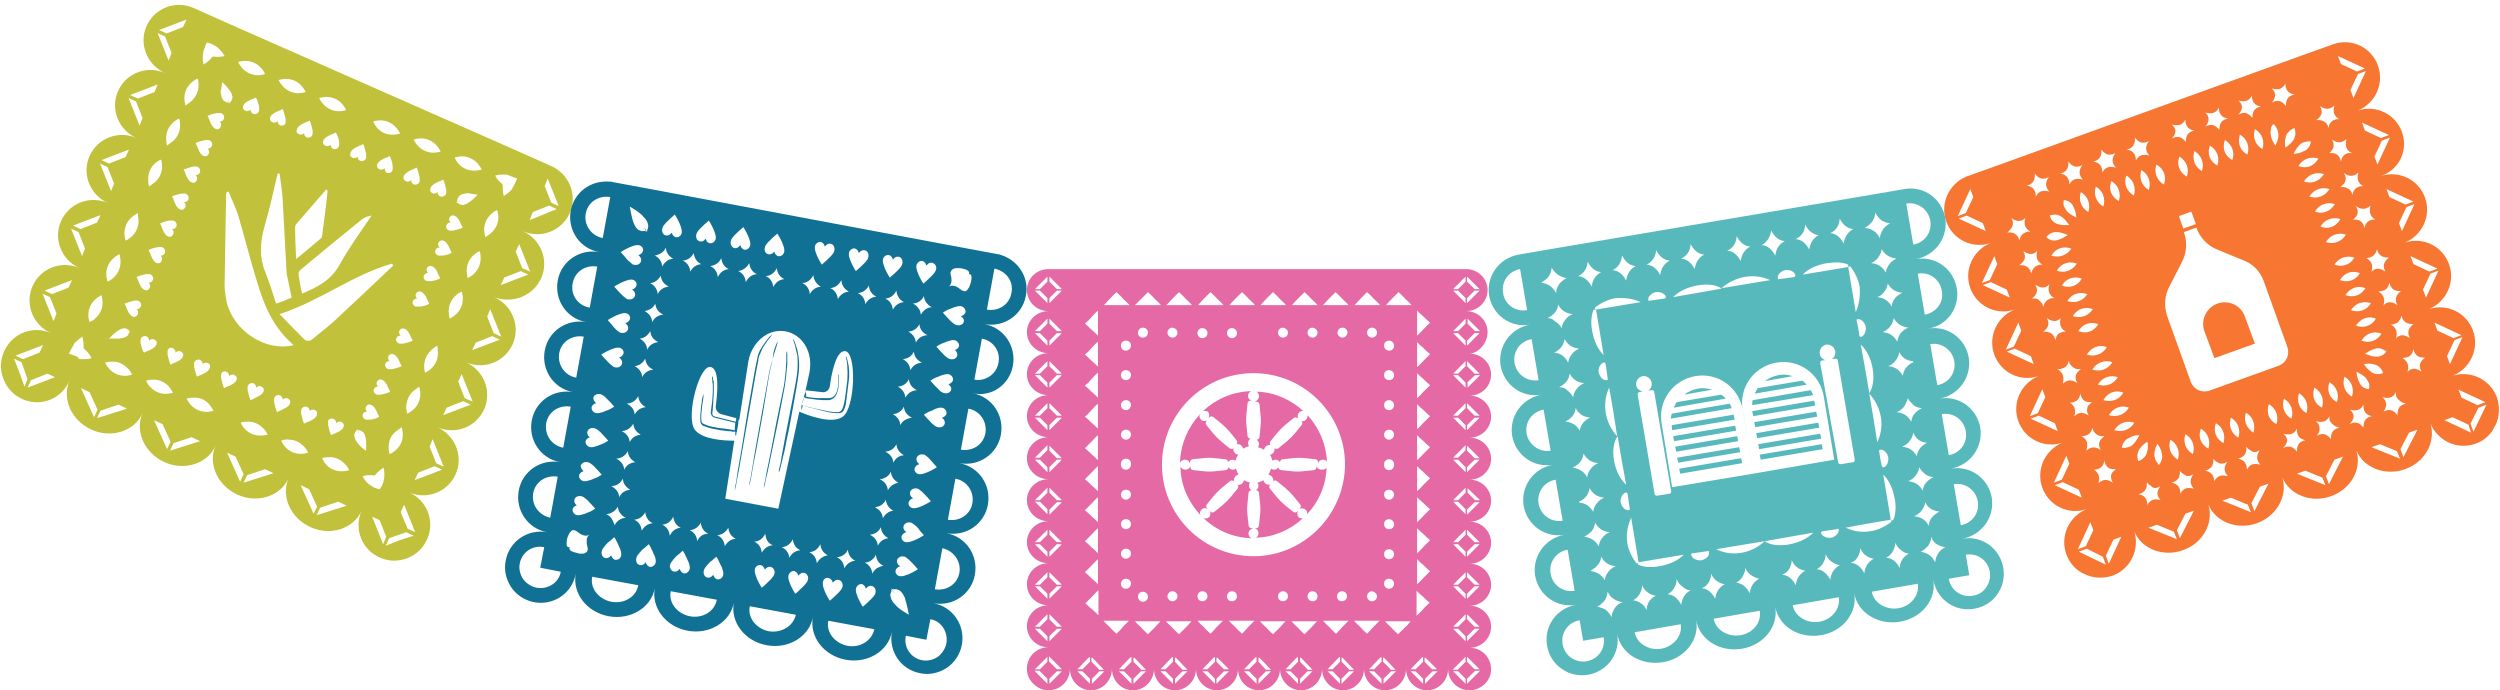 <?xml version="1.0" encoding="UTF-8"?><svg xmlns="http://www.w3.org/2000/svg" xmlns:xlink="http://www.w3.org/1999/xlink" height="138.0" id="Illustration" preserveAspectRatio="xMidYMid meet" version="1.1" viewBox="0.1 -1.0 499.8 138.0" width="499.8" x="0" xml:space="preserve" y="0" zoomAndPan="magnify"><g><g id="change1_1"><path d="M108.3,54.6c1.6-3.6-0.1-7.8-3.7-9.4c3.6,1.6,7.8,0,9.4-3.6c1.6-3.6-0.1-7.8-3.7-9.4l-6.5-2.9L45.3,3.5 l-6.5-2.9c-3.6-1.6-7.8,0-9.4,3.6c-1.6,3.6,0.1,7.8,3.7,9.4c-3.6-1.6-7.8,0-9.4,3.6c-1.6,3.6,0.1,7.8,3.7,9.4 c-3.6-1.6-7.8,0-9.4,3.6s0.1,7.8,3.7,9.4c-3.6-1.6-7.8,0-9.4,3.6c-1.6,3.6,0.1,7.8,3.7,9.4c-3.6-1.6-7.8,0-9.4,3.6 c-1.6,3.6,0.1,7.8,3.7,9.4c-3.6-1.6-7.8,0-9.4,3.7c-0.8,1.8-0.8,3.8-0.1,5.5l0,0c0.4,1,0.9,1.8,1.7,2.6c0.6,0.6,1.3,1,2.1,1.4 c3.6,1.6,7.8,0,9.4-3.7c-1.6,3.6,0.4,8,4.4,9.8c4,1.8,8.6,0.3,10.2-3.3c-1.6,3.6,0.4,8,4.4,9.8c4,1.8,8.6,0.3,10.2-3.3 c-1.6,3.6,0.4,8,4.4,9.8c4,1.8,8.6,0.3,10.2-3.3c-1.6,3.6,0.4,8,4.4,9.8c4,1.8,8.6,0.3,10.2-3.3c-1.6,3.6,0,7.8,3.7,9.4 c0.1,0,0.2,0.1,0.3,0.1c1.7,0.7,3.5,0.6,5.1,0c1-0.4,1.8-0.9,2.6-1.7c0.6-0.6,1-1.3,1.4-2.1c1.6-3.6,0-7.8-3.7-9.4 c3.6,1.6,7.8,0,9.4-3.6c1.6-3.6-0.1-7.8-3.7-9.4c3.6,1.6,7.8,0,9.4-3.6c1.6-3.6-0.1-7.8-3.7-9.4c3.6,1.6,7.8,0,9.4-3.6 c1.6-3.6-0.1-7.8-3.7-9.4C102.5,59.8,106.7,58.2,108.3,54.6z M109.6,34.7l2.2,5.5l-1.5-0.7l-1.3-3.3L109.6,34.7z M106.6,41.4 l3.3-1.3l1.5,0.7L106,43L106.6,41.4z M33.8,11.1l-2.2-5.5l1.5,0.7l1.3,3.3L33.8,11.1z M36.7,4.4l-3.3,1.3L31.9,5l5.5-2.1L36.7,4.4z M28,24.1l-2.2-5.5l1.5,0.7l1.3,3.3L28,24.1z M31,17.4l-3.3,1.3L26.1,18l5.5-2.1L31,17.4z M22.3,37.2l-2.2-5.5l1.5,0.7l1.3,3.3 L22.3,37.2z M25.2,30.4l-3.3,1.3l-1.5-0.7l5.5-2.1L25.2,30.4z M16.5,50.2l-2.2-5.5l1.5,0.7l1.3,3.3L16.5,50.2z M19.5,43.5l-3.3,1.3 l-1.5-0.7l5.5-2.1L19.5,43.5z M10.8,63.2l-2.2-5.5l1.5,0.7l1.3,3.3L10.8,63.2z M13.8,56.5l-3.3,1.3l-1.5-0.7l5.5-2.1L13.8,56.5z M5,76.3L4,73.5l0,0l-1.1-2.8l0,0l1.5,0.7l0.6,1.7l0.6,1.7L5,76.3z M8,69.5L8,69.5l-3.3,1.3l-1.5-0.7l0,0L8.7,68L8,69.5z M18.9,82.4l-2.6-5.8l1.7,0.8l1.6,3.5L18.9,82.4z M19.5,82.6l0.7-1.5l3.6-1.2l1.7,0.8L19.5,82.6z M33.5,88.8l-2.6-5.8l1.7,0.8 l1.6,3.5L33.5,88.8z M34.1,89.1l0.7-1.5l3.6-1.2l1.7,0.8L34.1,89.1z M48.1,95.3l-2.6-5.8l1.7,0.8l1.6,3.5L48.1,95.3z M48.8,95.5 l0.7-1.5l3.6-1.2l1.7,0.8L48.8,95.5z M62.8,101.7L60.2,96l1.7,0.8l1.6,3.5L62.8,101.7z M63.4,102l0.7-1.5l3.6-1.2l1.7,0.8L63.4,102 z M80.2,101.4l0.7-1.5l2.2,5.5l0,0l-1.5-0.7L80.2,101.4L80.2,101.4z M77.9,106.6l1.7-0.6l1.7-0.6l1.5,0.7L80,107l-2.8,1.1 L77.9,106.6z M82.7,77.2c0.4-0.3,0.8-0.6,1.2-0.9c0.7,2.4-0.3,4.4-2.4,5.4c0,0,0,0,0,0c0,0,0,0,0,0c0,0,0,0,0,0c0,0,0,0,0,0 c0,0,0,0,0,0c0,0,0,0,0,0c-0.1-0.5-0.2-1-0.2-1.4C81.4,79.1,81.8,78,82.7,77.2z M86.3,69c0.2-0.2,0.4-0.3,0.6-0.5 c0.2-0.1,0.4-0.3,0.6-0.4c0.1,0.2,0.1,0.5,0.1,0.7c0.3,2.1-0.6,3.8-2.5,4.7c0,0,0,0,0,0c0,0,0,0,0,0c-0.2-0.5-0.2-1-0.2-1.4 C84.9,71,85.4,69.9,86.3,69z M79.2,85.3c0.4-0.3,0.8-0.6,1.2-0.9c0.7,2.4-0.3,4.4-2.4,5.4c0,0,0,0,0,0c0,0,0,0,0,0 c-0.2-0.5-0.2-1-0.2-1.4C77.8,87.2,78.2,86.1,79.2,85.3z M90,62.7c-0.1-0.5-0.2-1-0.2-1.5c0-1.2,0.5-2.3,1.4-3.1 c0.3-0.3,0.7-0.6,1.2-0.8c0,0,0,0,0,0c0,0,0,0,0,0C93.1,59.5,92.2,61.6,90,62.7z M93.6,54.6c-0.1-0.5-0.2-1-0.2-1.5 c0-1.2,0.5-2.3,1.4-3.1c0.3-0.3,0.7-0.6,1.2-0.8c0,0,0,0,0,0c0,0,0,0,0,0C96.6,51.4,95.8,53.5,93.6,54.6z M98.3,41.8 c0.3-0.3,0.7-0.6,1.2-0.8c0,0,0,0,0,0c0,0,0,0,0,0c0.2,0.7,0.3,1.4,0.2,2c-0.2,1.4-1.1,2.6-2.6,3.4c-0.1-0.5-0.2-1-0.2-1.5 C96.9,43.7,97.4,42.6,98.3,41.8z M99.1,34.1c0.6-0.2,1.2-0.2,1.8-0.2c0.1,0,0.3,0,0.4,0c0,0,0.1,0,0.1,0l0.2,0.1c0,0,0.1,0,0.1,0 c0.1,0,0.2,0.1,0.2,0.1c0.5,0.2,1.1,0.4,1.6,0.6c-0.2,0.5-0.5,1-0.7,1.5c-0.1,0.1-0.1,0.2-0.2,0.3l-0.1,0.2l0,0.1l0,0 c-0.1,0.1-0.2,0.2-0.3,0.3c-0.4,0.4-0.9,0.8-1.4,1.1c-0.1-0.6-0.2-1.1-0.2-1.6c0-0.1,0-0.1,0-0.2c0-0.1,0-0.3,0-0.4l0-0.1 c0,0,0,0,0,0l0,0c0,0,0,0,0,0c0,0-0.1,0-0.1,0c0,0,0,0,0-0.1c0,0,0,0,0,0l0,0c0,0-0.1,0-0.1-0.1c-0.1-0.1-0.2-0.2-0.3-0.3 C99.7,35.1,99.4,34.7,99.1,34.1L99.1,34.1L99.1,34.1z M64.5,90.6c0.5-0.2,1.1-0.2,1.6-0.2c1.1,0,2.1,0.5,2.9,1.3 c0.4,0.4,0.7,0.8,0.9,1.3C67.5,93.7,65.4,92.7,64.5,90.6C64.5,90.6,64.5,90.6,64.5,90.6C64.5,90.6,64.5,90.6,64.5,90.6z M71.7,87.7 c-0.4-0.5-0.7-1-0.7-1.3c-0.1-0.2-0.1-0.5,0-0.7c0-0.1,0.1-0.3,0.2-0.4c0.1-0.1,0.1-0.2,0.2-0.3c0.1-0.2,0.1-0.3,0.1-0.2 c0,0.1,0.1,0.3,0.3,0.8l0,0l0-0.1c-0.1-0.4-0.2-0.6-0.2-0.6c0,0,0,0,0.2,0.1c0.1,0,0.3,0.1,0.4,0.1c0.2,0.1,0.3,0.2,0.5,0.3 c0.4,0.4,0.5,1,0.6,1.9c0,0.5,0,1.1,0,1.8c0,0,0,0,0,0C72.7,88.8,72.1,88.2,71.7,87.7z M74,82.9c-0.2,0-0.5,0-0.7,0 c-0.6-0.1-0.9-0.8-0.6-1.2c0.2-0.3,0.4-0.4,0.8-0.4c0,0-0.1-0.1-0.1-0.1c-0.4-0.5-0.2-1.1,0.3-1.3c0.3-0.1,0.7,0,1,0.3 c0.4,0.4,0.6,0.8,0.8,1.3c0.1,0.3,0.3,0.5,0.4,0.8C75.6,82.6,74.5,82.9,74,82.9z M76.2,77.9c-0.2,0-0.5,0-0.7,0 c-0.6-0.1-0.9-0.8-0.6-1.2c0.2-0.3,0.4-0.4,0.8-0.4c0,0-0.1-0.1-0.1-0.1c-0.4-0.5-0.2-1.1,0.3-1.3c0.3-0.1,0.7,0,1,0.3 c0.4,0.4,0.6,0.8,0.8,1.3c0.1,0.3,0.3,0.5,0.4,0.8C77.9,77.5,76.8,77.8,76.2,77.9z M78.5,72.8c-0.2,0-0.5,0-0.7,0 c-0.6-0.1-0.9-0.8-0.6-1.2c0.2-0.3,0.4-0.4,0.8-0.4c0,0-0.1-0.1-0.1-0.1c-0.4-0.5-0.2-1.1,0.3-1.3c0.3-0.1,0.7,0,1,0.3 c0.4,0.4,0.6,0.8,0.8,1.3c0.1,0.3,0.3,0.5,0.4,0.8C80.1,72.4,79,72.7,78.5,72.8z M80.7,67.7c-0.2,0-0.5,0-0.7,0 c-0.6-0.1-0.9-0.8-0.6-1.2c0.2-0.3,0.4-0.4,0.8-0.4c0,0-0.1-0.1-0.1-0.1c-0.4-0.5-0.2-1.1,0.3-1.3c0.3-0.1,0.7,0,1,0.3 c0.4,0.4,0.6,0.8,0.8,1.3c0.1,0.3,0.3,0.5,0.4,0.8C82.3,67.3,81.2,67.6,80.7,67.7z M84,60.3c-0.2,0-0.5,0-0.7,0 c-0.6-0.1-0.9-0.8-0.6-1.2c0.2-0.3,0.4-0.4,0.8-0.4c0,0-0.1-0.1-0.1-0.1c-0.4-0.5-0.2-1.1,0.3-1.3c0.3-0.1,0.7,0,1,0.3 c0.4,0.4,0.6,0.8,0.8,1.3c0.1,0.3,0.3,0.5,0.4,0.8C85.6,60,84.5,60.3,84,60.3z M86.2,55.2c-0.2,0-0.5,0-0.7,0 c-0.6-0.1-0.9-0.8-0.6-1.2c0.2-0.3,0.4-0.4,0.8-0.4c0,0-0.1-0.1-0.1-0.1c-0.4-0.5-0.2-1.1,0.3-1.3c0.3-0.1,0.7,0,1,0.3 c0.4,0.4,0.6,0.8,0.8,1.3c0.1,0.3,0.3,0.5,0.4,0.8C87.8,54.9,86.7,55.2,86.2,55.2z M88.5,50.1c-0.2,0-0.5,0-0.7,0 c-0.6-0.1-0.9-0.8-0.6-1.2c0.2-0.3,0.4-0.4,0.8-0.4c0,0-0.1-0.1-0.1-0.1c-0.4-0.5-0.2-1.1,0.3-1.3c0.3-0.1,0.7,0,1,0.3 c0.4,0.4,0.6,0.8,0.8,1.3c0.1,0.3,0.3,0.5,0.4,0.8C90.1,49.8,89,50.1,88.5,50.1z M90.7,45.1c-0.2,0-0.5,0-0.7,0 c-0.6-0.1-0.9-0.8-0.6-1.2c0.2-0.3,0.4-0.4,0.8-0.4c0,0-0.1-0.1-0.1-0.1c-0.4-0.5-0.2-1.1,0.3-1.3c0.3-0.1,0.7,0,1,0.3 c0.4,0.4,0.6,0.8,0.8,1.3c0.1,0.3,0.3,0.5,0.4,0.8C92.3,44.7,91.2,45,90.7,45.1z M95.6,37.9c-0.3,0.3-0.8,0.9-1.4,1.3 c-0.5,0.4-1,0.7-1.3,0.7c-0.2,0.1-0.5,0.1-0.7,0c-0.1,0-0.3-0.1-0.4-0.2c-0.1-0.1-0.2-0.1-0.3-0.2c-0.2-0.1-0.3-0.1-0.2-0.1 c0.1,0,0.3-0.1,0.8-0.3l0,0l-0.1,0c-0.4,0.1-0.6,0.2-0.6,0.2c0,0,0,0,0.1-0.2c0-0.1,0.1-0.3,0.1-0.4c0.1-0.2,0.2-0.3,0.3-0.5 c0.4-0.4,1-0.5,1.9-0.6C94.2,37.8,94.8,37.8,95.6,37.9C95.5,37.9,95.6,37.9,95.6,37.9z M91,30.5c2.2-0.7,4.3,0.2,5.4,2.4 C94,33.6,91.9,32.6,91,30.5C91,30.5,91,30.5,91,30.5C91,30.5,91,30.5,91,30.5z M86.5,36.1c0.4-0.4,0.9-0.6,1.3-0.8 c0.3-0.1,0.6-0.2,0.9-0.4c0.2,0.3,0.5,1.5,0.6,2c0,0.2,0,0.5,0,0.7c-0.1,0.6-0.8,0.9-1.3,0.6c-0.3-0.2-0.4-0.5-0.4-0.8 c0,0-0.1,0.1-0.1,0.1c-0.5,0.4-1.1,0.2-1.4-0.3C86.1,36.7,86.2,36.4,86.5,36.1z M66.9,82.8c0.3,0.2,0.4,0.5,0.4,0.8 c0,0,0.1-0.1,0.1-0.1c0.5-0.4,1.1-0.2,1.4,0.3c0.1,0.3,0,0.7-0.3,1c-0.4,0.4-0.9,0.6-1.3,0.8c-0.3,0.1-0.6,0.2-0.9,0.4 c-0.2-0.3-0.5-1.5-0.6-2c0-0.2,0-0.5,0-0.7C65.6,82.8,66.4,82.5,66.9,82.8z M78.7,52.1c-3.9,3.7-7.8,7.4-11.8,11.1 c-1.3,1.2-2.8,2.3-4.2,3.5c-0.7,0.6-1.4,0.6-2-0.1c-1.5-1.5-3-3-4.7-4.8c8.2-2.7,14.7-7.9,22.5-10.1C78.6,51.9,78.6,52,78.7,52.1z M63.1,82.5c-0.4,0.4-0.9,0.6-1.3,0.8c-0.3,0.1-0.6,0.2-0.9,0.4c-0.2-0.3-0.5-1.5-0.6-2c0-0.2,0-0.5,0-0.7c0.1-0.6,0.8-0.9,1.3-0.6 c0.3,0.2,0.4,0.5,0.4,0.8c0,0,0.1-0.1,0.1-0.1c0.5-0.4,1.1-0.2,1.4,0.3C63.5,81.9,63.4,82.2,63.1,82.5z M48.2,83.5 c0.5-0.2,1.1-0.2,1.6-0.2c1.1,0,2.1,0.5,2.9,1.3c0.4,0.4,0.7,0.8,0.9,1.3C51.2,86.5,49.2,85.6,48.2,83.5 C48.2,83.5,48.2,83.5,48.2,83.5C48.2,83.5,48.2,83.5,48.2,83.5z M50.2,79c-0.2-0.3-0.5-1.5-0.6-2c0-0.2,0-0.5,0-0.7 c0.1-0.6,0.8-0.9,1.3-0.6c0.3,0.2,0.4,0.5,0.4,0.8c0,0,0.1-0.1,0.1-0.1c0.5-0.4,1.1-0.2,1.4,0.3c0.1,0.3,0,0.7-0.3,1 c-0.4,0.4-0.9,0.6-1.3,0.8C50.7,78.8,50.5,78.9,50.2,79z M55.5,81.4c-0.2-0.3-0.5-1.5-0.6-2c0-0.2,0-0.5,0-0.7 c0.1-0.6,0.8-0.9,1.3-0.6c0.3,0.2,0.4,0.5,0.4,0.8c0,0,0.1-0.1,0.1-0.1c0.5-0.4,1.1-0.2,1.4,0.3c0.1,0.3,0,0.7-0.3,1 c-0.4,0.4-0.9,0.6-1.3,0.8C56.1,81.1,55.8,81.2,55.5,81.4z M58.4,58.5c-0.9,0.4-1.9,0.8-3.1,1.2c-0.7-2.2-1.4-4.4-2.2-6.4 c-1.2-3-1-6-0.1-9.1c1-3.5,1.8-7,2.6-10.5c0.1,0,0.3,0,0.4,0c0.2,1.7,0.5,3.4,0.6,5c0.3,5,0.5,9.9,0.8,14.9 C57.7,55.3,58.1,56.9,58.4,58.5z M60.1,53c4.1-3.4,8.2-6.8,12.3-10.1c0.5-0.4,1.2-0.7,2-0.8c-2.2,3.2-4.5,6.4-6.4,9.8 c-1.7,3.1-4.4,4.5-7.5,5.8c-0.3-1.2-0.5-2.4-0.7-3.7C59.7,53.6,59.9,53.2,60.1,53z M81.2,33.7c0.4-0.4,0.9-0.6,1.3-0.8 c0.3-0.1,0.6-0.2,0.9-0.4c0.2,0.3,0.5,1.5,0.6,2c0,0.2,0,0.5,0,0.7c-0.1,0.6-0.8,0.9-1.3,0.6c-0.3-0.2-0.4-0.5-0.4-0.8 c0,0-0.1,0.1-0.1,0.1c-0.5,0.4-1.1,0.2-1.4-0.3C80.7,34.4,80.8,34,81.2,33.7z M82.8,26.9c2.2-0.7,4.3,0.2,5.4,2.4 C85.9,30,83.8,29,82.8,26.9C82.8,26.9,82.8,26.9,82.8,26.9C82.8,26.9,82.8,26.9,82.8,26.9z M78.6,32.2c0,0.2,0,0.5,0,0.7 c-0.1,0.6-0.8,0.9-1.3,0.6C77.1,33.2,77,33,77,32.6c0,0-0.1,0.1-0.1,0.1c-0.5,0.4-1.1,0.2-1.4-0.3c-0.1-0.3,0-0.7,0.3-1 c0.4-0.4,0.9-0.6,1.3-0.8c0.3-0.1,0.6-0.2,0.9-0.4C78.2,30.5,78.6,31.6,78.6,32.2z M74.7,23.3c2.2-0.7,4.3,0.2,5.4,2.4 C77.7,26.4,75.7,25.5,74.7,23.3C74.7,23.4,74.7,23.4,74.7,23.3C74.7,23.4,74.7,23.4,74.7,23.3z M70.5,29c0.4-0.4,0.9-0.6,1.3-0.8 c0.3-0.1,0.6-0.2,0.9-0.4c0.2,0.3,0.5,1.5,0.6,2c0,0.2,0,0.5,0,0.7c-0.1,0.6-0.8,0.9-1.3,0.6c-0.3-0.2-0.4-0.5-0.4-0.8 c0,0-0.1,0.1-0.1,0.1c-0.5,0.4-1.1,0.2-1.4-0.3C70.1,29.7,70.2,29.3,70.5,29z M65.6,37.1c-0.3,3-0.7,6-1.1,9c0,0.2-0.1,0.5-0.3,0.6 c-1.5,1.3-3.1,2.6-4.9,4.1c-0.1-2.3-0.2-4.3-0.2-6.3c0-0.3,0.1-0.6,0.3-0.8c2-2.3,3.9-4.5,5.9-6.8C65.4,37,65.5,37,65.6,37.1z M67.9,27.4c0,0.2,0,0.5,0,0.7c-0.1,0.6-0.8,0.9-1.3,0.6c-0.3-0.2-0.4-0.5-0.4-0.8c0,0-0.1,0.1-0.1,0.1c-0.5,0.4-1.1,0.2-1.4-0.3 c-0.1-0.3,0-0.7,0.3-1c0.4-0.4,0.9-0.6,1.3-0.8c0.3-0.1,0.6-0.2,0.9-0.4C67.5,25.8,67.9,26.9,67.9,27.4z M69.3,21 C69.3,21,69.3,21,69.3,21C69.3,21,69.3,21,69.3,21c-2.2,0.7-4.3-0.2-5.4-2.4C66.3,17.9,68.3,18.9,69.3,21z M59.8,24.3 c0.4-0.4,0.9-0.6,1.3-0.8c0.3-0.1,0.6-0.2,0.9-0.4c0.2,0.3,0.5,1.5,0.6,2c0,0.2,0,0.5,0,0.7c-0.1,0.6-0.8,0.9-1.3,0.6 c-0.3-0.2-0.4-0.5-0.4-0.8c0,0-0.1,0.1-0.1,0.1c-0.5,0.4-1.1,0.2-1.4-0.3C59.4,24.9,59.5,24.6,59.8,24.3z M61.2,17.4 C61.2,17.4,61.2,17.4,61.2,17.4C61.2,17.4,61.2,17.4,61.2,17.4c-2.2,0.7-4.3-0.2-5.4-2.4C58.2,14.3,60.2,15.3,61.2,17.4z M56,24 c-0.3-0.2-0.4-0.5-0.4-0.8c0,0-0.1,0.1-0.1,0.1c-0.5,0.4-1.1,0.2-1.4-0.3c-0.1-0.3,0-0.7,0.3-1c0.4-0.4,0.9-0.6,1.3-0.8 c0.3-0.1,0.6-0.2,0.9-0.4c0.2,0.3,0.5,1.5,0.6,2c0,0.2,0,0.5,0,0.7C57.2,24,56.5,24.3,56,24z M51.9,20.4c0,0.2,0,0.5,0,0.7 c-0.1,0.6-0.8,0.9-1.3,0.6c-0.3-0.2-0.4-0.5-0.4-0.8c0,0-0.1,0.1-0.1,0.1c-0.5,0.4-1.1,0.2-1.4-0.3c-0.1-0.3,0-0.7,0.3-1 c0.4-0.4,0.9-0.6,1.3-0.8c0.3-0.1,0.6-0.2,0.9-0.4C51.5,18.7,51.8,19.8,51.9,20.4z M26.5,73.9c-2.2,0.7-4.3-0.2-5.4-2.4 c0.6-0.2,1.1-0.2,1.6-0.2c1.1,0,2.1,0.5,2.9,1.3C26,73,26.3,73.4,26.5,73.9C26.6,73.9,26.5,73.9,26.5,73.9 C26.5,73.9,26.5,73.9,26.5,73.9z M25.4,65.2l0.1,0c0.4-0.1,0.6-0.2,0.6-0.2c0,0,0,0-0.1,0.2c0,0.1-0.1,0.3-0.1,0.4 c-0.1,0.2-0.2,0.3-0.3,0.5c-0.4,0.4-1,0.5-1.9,0.6c-0.5,0-1.1,0-1.8,0c0,0,0,0,0,0c0.3-0.3,0.8-0.9,1.4-1.3c0.5-0.4,1-0.7,1.3-0.7 c0.2-0.1,0.5-0.1,0.7,0c0.1,0,0.3,0.1,0.4,0.2c0.1,0.1,0.2,0.1,0.3,0.2c0.2,0.1,0.3,0.1,0.2,0.1C26.1,64.9,25.9,65,25.4,65.2 L25.4,65.2z M28.2,67.6c0-0.2,0-0.5,0-0.7c0.1-0.6,0.8-0.9,1.3-0.6c0.3,0.2,0.4,0.5,0.4,0.8c0,0,0.1-0.1,0.1-0.1 c0.5-0.4,1.1-0.2,1.4,0.3c0.1,0.3,0,0.7-0.3,1c-0.4,0.4-0.9,0.6-1.3,0.8c-0.3,0.1-0.6,0.2-0.9,0.4C28.6,69.2,28.3,68.1,28.2,67.6z M53.1,13.8C53.1,13.8,53.1,13.8,53.1,13.8C53.1,13.8,53.1,13.8,53.1,13.8c-2.2,0.7-4.3-0.2-5.4-2.4C50,10.7,52.1,11.7,53.1,13.8z M44.5,15.4c0.3,0.3,0.9,0.8,1.3,1.4c0.4,0.5,0.7,1,0.7,1.3c0.1,0.2,0.1,0.5,0,0.7c0,0.1-0.1,0.3-0.2,0.4c-0.1,0.1-0.1,0.2-0.2,0.3 c-0.1,0.2-0.1,0.3-0.1,0.2c0-0.1-0.1-0.3-0.3-0.8l0,0l0,0.1c0.1,0.4,0.2,0.6,0.2,0.6c0,0,0,0-0.2-0.1c-0.1,0-0.3-0.1-0.4-0.1 c-0.2-0.1-0.3-0.2-0.5-0.3c-0.4-0.4-0.5-1-0.6-1.9C44.4,16.7,44.4,16.1,44.5,15.4C44.5,15.4,44.5,15.4,44.5,15.4z M43.5,21.6 c0.2,0,0.5,0,0.7,0c0.6,0.1,0.9,0.8,0.6,1.3c-0.2,0.3-0.5,0.4-0.8,0.4c0,0,0.1,0.1,0.1,0.1c0.4,0.5,0.2,1.1-0.3,1.4 c-0.3,0.1-0.7,0-1-0.3c-0.4-0.4-0.6-0.9-0.8-1.4c-0.1-0.3-0.2-0.6-0.4-0.9C41.8,22,42.9,21.7,43.5,21.6z M41.1,27 c0.2,0,0.5,0,0.7,0c0.6,0.1,0.9,0.8,0.6,1.3c-0.2,0.3-0.5,0.4-0.8,0.4c0,0,0.1,0.1,0.1,0.1c0.4,0.5,0.2,1.1-0.3,1.4 c-0.3,0.1-0.7,0-1-0.3c-0.4-0.4-0.6-0.9-0.8-1.4c-0.1-0.3-0.2-0.6-0.4-0.9C39.5,27.4,40.6,27.1,41.1,27z M38.7,32.3 c0.2,0,0.5,0,0.7,0c0.6,0.1,0.9,0.8,0.6,1.3c-0.2,0.3-0.5,0.4-0.8,0.4c0,0,0.1,0.1,0.1,0.1c0.4,0.5,0.2,1.1-0.3,1.4 c-0.3,0.1-0.7,0-1-0.3c-0.4-0.4-0.6-0.9-0.8-1.4c-0.1-0.3-0.2-0.6-0.4-0.9C37.1,32.8,38.2,32.4,38.7,32.3z M36.4,37.7 c0.2,0,0.5,0,0.7,0c0.6,0.1,0.9,0.8,0.6,1.3c-0.2,0.3-0.5,0.4-0.8,0.4c0,0,0.1,0.1,0.1,0.1c0.4,0.5,0.2,1.1-0.3,1.4 c-0.3,0.1-0.7,0-1-0.3c-0.4-0.4-0.6-0.9-0.8-1.4c-0.1-0.3-0.2-0.6-0.4-0.9C34.7,38.1,35.8,37.8,36.4,37.7z M34,43.1 c0.2,0,0.5,0,0.7,0c0.6,0.1,0.9,0.8,0.6,1.3c-0.2,0.3-0.5,0.4-0.8,0.4c0,0,0.1,0.1,0.1,0.1c0.4,0.5,0.2,1.1-0.3,1.4 c-0.3,0.1-0.7,0-1-0.3c-0.4-0.4-0.6-0.9-0.8-1.4c-0.1-0.3-0.2-0.6-0.4-0.9C32.4,43.5,33.5,43.1,34,43.1z M31.7,48.4 c0.2,0,0.5,0,0.7,0c0.6,0.1,0.9,0.8,0.6,1.3c-0.2,0.3-0.5,0.4-0.8,0.4c0,0,0.1,0.1,0.1,0.1c0.4,0.5,0.2,1.1-0.3,1.4 c-0.3,0.1-0.7,0-1-0.3c-0.4-0.4-0.6-0.9-0.8-1.4c-0.1-0.3-0.2-0.6-0.4-0.9C30,48.8,31.1,48.5,31.7,48.4z M29.3,53.8 c0.2,0,0.5,0,0.7,0c0.6,0.1,0.9,0.8,0.6,1.3c-0.2,0.3-0.5,0.4-0.8,0.4c0,0,0.1,0.1,0.1,0.1c0.4,0.5,0.2,1.1-0.3,1.4 c-0.3,0.1-0.7,0-1-0.3c-0.4-0.4-0.6-0.9-0.8-1.4c-0.1-0.3-0.2-0.6-0.4-0.9C27.6,54.2,28.8,53.9,29.3,53.8z M26.9,59.1 c0.2,0,0.5,0,0.7,0c0.6,0.1,0.9,0.8,0.6,1.3c-0.2,0.3-0.5,0.4-0.8,0.4c0,0,0.1,0.1,0.1,0.1c0.4,0.5,0.2,1.1-0.3,1.4 c-0.3,0.1-0.7,0-1-0.3c-0.4-0.4-0.6-0.9-0.8-1.4c-0.1-0.3-0.2-0.6-0.4-0.9C25.3,59.6,26.4,59.2,26.9,59.1z M41.5,7.5L41.5,7.5 c0.6,0.1,1.2,0.4,1.7,0.7c0.7,0.5,1.3,1.1,1.8,2c0,0,0,0,0,0c0,0,0,0,0,0c-0.8,0.2-1.6,0.2-2.4,0.1l0,0c-0.2,0.2-0.3,0.4-0.5,0.6 c-0.4,0.4-0.8,0.7-1.3,1c-0.3-1.3-0.2-2.5,0.3-3.5C41.1,8.1,41.3,7.8,41.5,7.5z M38.4,19.2c-0.4,0.3-0.8,0.6-1.2,0.9 c-0.5-1.6-0.2-3.1,0.8-4.2c0.4-0.5,1-0.9,1.6-1.2c0,0,0,0,0,0c0,0,0,0,0,0c0.2,0.5,0.2,1,0.2,1.4C39.8,17.2,39.3,18.3,38.4,19.2z M35.9,22.7C35.9,22.7,35.9,22.7,35.9,22.7C35.9,22.7,35.9,22.7,35.9,22.7c0.2,0.5,0.2,1,0.2,1.4c0,1.2-0.5,2.3-1.4,3.1 c-0.4,0.3-0.8,0.6-1.2,0.9C32.9,25.7,33.8,23.7,35.9,22.7z M32.3,30.9C32.3,30.9,32.3,30.9,32.3,30.9 C32.3,30.9,32.3,30.9,32.3,30.9c0.2,0.5,0.2,1,0.2,1.4c0,1.2-0.5,2.3-1.4,3.1c-0.4,0.3-0.8,0.6-1.2,0.9 C29.3,33.9,30.2,31.8,32.3,30.9z M26.4,46.3c-0.3,0.3-0.7,0.6-1.2,0.8c0,0,0,0,0,0c0,0,0,0,0,0c-0.6-2,0-3.9,1.8-5.1 c0.2-0.1,0.4-0.3,0.6-0.4c0.1,0.2,0.1,0.5,0.1,0.7c0,0.3,0.1,0.5,0.1,0.8C27.8,44.4,27.3,45.5,26.4,46.3z M22.8,54.5 c-0.3,0.3-0.7,0.6-1.2,0.8c0,0,0,0,0,0c0,0,0,0,0,0c0,0,0,0,0,0c0,0,0,0,0,0c0,0,0,0,0,0c0,0,0,0,0,0C20.9,53,21.7,51,24,49.8 c0.1,0.5,0.2,1,0.2,1.5C24.2,52.6,23.7,53.7,22.8,54.5z M20.4,58c0.1,0.5,0.2,1,0.2,1.5c0,1.2-0.5,2.3-1.4,3.1 c-0.3,0.3-0.7,0.6-1.2,0.8c0,0,0,0,0,0c0,0,0,0,0,0C17.3,61.2,18.2,59.1,20.4,58z M5.6,76.5L6.3,75l3.3-1.3l0,0l1.5,0.7L5.6,76.5z M15.5,70.3c-0.5-0.2-1.1-0.4-1.6-0.6c0,0,0,0,0,0c0.2-0.5,0.5-1,0.7-1.4c0.1-0.1,0.1-0.2,0.2-0.3c0,0,0,0,0,0l0.1-0.2l0-0.1l0,0 c0.1-0.1,0.2-0.2,0.3-0.3c0.4-0.4,0.9-0.8,1.4-1.1c0.1,0.6,0.2,1.1,0.2,1.6c0,0.1,0,0.1,0,0.2c0,0.1,0,0.3,0,0.4l0,0.1c0,0,0,0,0,0 l0,0c0,0,0,0,0,0c0,0,0.1,0,0.1,0c0,0,0,0,0,0.1c0,0,0,0,0,0l0,0c0,0,0.1,0,0.1,0.1c0.1,0.1,0.2,0.2,0.3,0.3c0,0,0,0,0.1,0.1 c0.4,0.4,0.7,0.8,1,1.4l0,0l0,0c-0.6,0.2-1.2,0.2-1.8,0.2c-0.1,0-0.3,0-0.4,0c0,0-0.1,0-0.1,0l-0.2-0.1c0,0-0.1,0-0.1,0 C15.7,70.3,15.6,70.3,15.5,70.3z M29.3,75.1c0.6-0.2,1.1-0.2,1.6-0.2c1.1,0,2.1,0.5,2.9,1.3c0.3,0.4,0.6,0.8,0.9,1.3c0,0,0,0,0,0 c0,0,0,0,0,0c-1.6,0.5-3.1,0.2-4.2-0.8C30,76.3,29.6,75.8,29.3,75.1z M34.8,68.7c0.3,0.2,0.4,0.5,0.4,0.8c0,0,0.1-0.1,0.1-0.1 c0.5-0.4,1.1-0.2,1.4,0.3c0.1,0.3,0,0.7-0.3,1c-0.4,0.4-0.9,0.6-1.3,0.8c-0.3,0.1-0.6,0.2-0.9,0.4c-0.2-0.3-0.5-1.5-0.6-2 c0-0.2,0-0.5,0-0.7C33.6,68.6,34.3,68.3,34.8,68.7z M41.9,79.8c0.3,0.4,0.6,0.8,0.9,1.3c0,0,0,0,0,0c0,0,0,0,0,0 c-2.2,0.7-4.3-0.2-5.4-2.4c0.6-0.2,1.1-0.2,1.6-0.2C40.2,78.5,41.2,79,41.9,79.8z M45.5,73.4c0.3,0.2,0.4,0.5,0.4,0.8 c0,0,0.1-0.1,0.1-0.1c0.5-0.4,1.1-0.2,1.4,0.3c0.1,0.3,0,0.7-0.3,1c-0.4,0.4-0.9,0.6-1.3,0.8c-0.3,0.1-0.6,0.2-0.9,0.4 c-0.2-0.3-0.5-1.5-0.6-2c0-0.2,0-0.5,0-0.7C44.3,73.4,45,73,45.5,73.4z M41.7,73.1c-0.4,0.4-0.9,0.6-1.3,0.8 c-0.3,0.1-0.6,0.2-0.9,0.4c-0.2-0.3-0.5-1.5-0.6-2c0-0.2,0-0.5,0-0.7c0.1-0.6,0.8-0.9,1.3-0.6c0.3,0.2,0.4,0.5,0.4,0.8 c0,0,0.1-0.1,0.1-0.1c0.5-0.4,1.1-0.2,1.4,0.3C42.1,72.4,42,72.8,41.7,73.1z M45.4,59.3c-0.2-1.1-0.4-2.2-0.4-3.3 c0.1-6,0.2-12,0.3-17.9c0-0.2,0-0.4,0.1-0.7c0.1,0,0.3-0.1,0.4-0.1c0.7,1.8,1.6,3.5,2.1,5.4c1.3,4.4,2.4,8.9,3.8,13.3 c1.1,3.6,2.5,7,5,9.9c0.6,0.7,1.3,1.4,2.1,2.1C53.2,69.4,46.7,65.1,45.4,59.3z M56.3,87.1C56.3,87.1,56.3,87.1,56.3,87.1 C56.3,87.1,56.3,87.1,56.3,87.1c0.5-0.2,1.1-0.3,1.6-0.2c1.1,0,2.1,0.5,2.9,1.3c0.4,0.4,0.7,0.8,0.9,1.3c-0.7,0.2-1.4,0.3-2,0.2 C58.2,89.5,57,88.6,56.3,87.1z M72.6,94.2C72.6,94.2,72.6,94.2,72.6,94.2C72.6,94.2,72.6,94.2,72.6,94.2c0.6-0.2,1.1-0.2,1.7-0.2 c0.2,0,0.5,0,0.7,0.1l0,0c0.2-0.2,0.3-0.4,0.5-0.6c0.4-0.4,0.8-0.7,1.3-1c0.2,0.9,0.2,1.8,0,2.6c-0.1,0.6-0.4,1.2-0.8,1.7 c0,0,0,0,0,0l0,0c-0.6-0.1-1.2-0.3-1.7-0.7C73.6,95.7,73,95.1,72.6,94.2z M76.7,107.8l-2.2-5.5l1.5,0.7l0,0l1.3,3.3L76.7,107.8z M86.6,86.8l2.2,5.5l-1.5-0.7L86,88.3L86.6,86.8z M83.7,93.5l3.3-1.3l1.5,0.7L83,95L83.7,93.5z M92.4,73.8l2.2,5.5L93,78.6 l-1.3-3.3L92.4,73.8z M89.4,80.5l3.3-1.3l1.5,0.7L88.7,82L89.4,80.5z M98.1,60.8l2.2,5.5l-1.5-0.7l-1.3-3.3L98.1,60.8z M95.2,67.5 l3.3-1.3l1.5,0.7L94.5,69L95.2,67.5z M100.2,56l0.7-1.5l3.3-1.3l1.5,0.7L100.2,56z M104.5,52.6l-1.3-3.3l0.7-1.5l2.2,5.5 L104.5,52.6z" fill="#c1c13c"/></g><g id="change2_1"><path d="M480.3,25.4c-1.3-3.6-5.2-5.5-8.8-4.3l0,0c3.5-1.5,5.3-5.4,4-9c-1.3-3.6-5.2-5.5-8.8-4.3l0,0l-0.3,0.1 l-6.7,2.4l-59.5,21.5l-6.7,2.4l-0.3,0.1l0,0c-3.5,1.5-5.3,5.4-4,9c1.3,3.6,5.2,5.5,8.8,4.3l0,0c-3.5,1.5-5.3,5.4-4,9 c1.3,3.6,5.2,5.5,8.8,4.3l0,0c-3.5,1.5-5.3,5.4-4,9s5.2,5.5,8.8,4.3l0,0c-3.5,1.5-5.3,5.4-4,9c1.3,3.6,5.2,5.5,8.8,4.3l0,0 c-3.5,1.5-5.3,5.4-4,9c1.3,3.6,5.2,5.5,8.8,4.3l0,0l0,0c-3.5,1.5-5.3,5.4-4,9c0.7,1.9,2,3.3,3.7,4c1.7,0.8,3.6,0.9,5.5,0.3 c3.6-1.3,5.5-5.2,4.4-8.8l0,0l0,0c1.5,3.5,5.8,5.1,9.7,3.7c4-1.4,6.2-5.4,5.1-9.1l0,0c1.5,3.5,5.8,5.1,9.7,3.7s6.2-5.4,5.1-9.1l0,0 c1.5,3.5,5.8,5.1,9.7,3.7c4-1.4,6.2-5.4,5.1-9.1l0,0c1.5,3.5,5.8,5.1,9.7,3.7c4-1.4,6.2-5.4,5.1-9.1l0,0l0,0c1.5,3.5,5.4,5.3,9,4 c1.5-0.5,2.7-1.5,3.5-2.8c0.1-0.2,0.2-0.4,0.3-0.6c0.1-0.1,0.1-0.2,0.2-0.3l0,0c0.8-1.7,0.9-3.6,0.3-5.5c-1.3-3.6-5.2-5.5-8.8-4.4 l0,0l0,0c3.5-1.5,5.3-5.4,4-9c-1.3-3.6-5.2-5.5-8.8-4.3l0,0c3.5-1.5,5.3-5.4,4-9c-1.3-3.6-5.2-5.5-8.8-4.3l0,0c3.5-1.5,5.3-5.4,4-9 s-5.2-5.5-8.8-4.3l0,0C479.8,32.9,481.6,29,480.3,25.4z M475.4,31.9l-0.6-1.6l1.5-3.2l1.6-0.6L475.4,31.9z M477.7,26l-1.6,0.6 l-3.2-1.5l-0.6-1.6L477.7,26z M470.6,18.6l-0.6-1.6l1.5-3.2l1.6-0.6L470.6,18.6z M472.9,12.7l-1.6,0.6l-3.2-1.5l-0.6-1.6 L472.9,12.7z M467.8,84.5c-1.4,0.3-1.7,1.1-1.7,2.3c-0.7-0.9-1.5-1.4-2.8-0.7c0.5-0.7,0.7-1.4,0.4-2.1c-0.1-0.3-0.3-0.5-0.6-0.8 c1.2,0.3,2.1,0.2,2.7-1c0,0.4,0,0.7,0.1,1C466.4,83.9,466.9,84.3,467.8,84.5z M451.9,89c-0.7,1-0.8,1.9,0.1,2.9 c-1.2-0.3-2.1-0.2-2.7,1c0-1.2-0.5-2-1.8-2.2c0.9-0.2,1.4-0.7,1.6-1.3c0.1-0.3,0.1-0.7,0.1-1.1c0.2,0.3,0.5,0.6,0.8,0.7 C450.5,89.5,451.1,89.5,451.9,89z M440.9,93.1c0.9-0.2,1.4-0.7,1.6-1.3c0.1-0.3,0.1-0.7,0.1-1.1c0.2,0.3,0.5,0.6,0.8,0.7 c0.5,0.4,1.2,0.4,2-0.1c-0.7,1-0.8,1.9,0.1,2.9c-1.2-0.3-2.1-0.2-2.7,1C442.7,94.1,442.2,93.3,440.9,93.1z M438.6,93.8 c-0.7,1-0.8,1.9,0.1,2.9c-1.2-0.3-2.1-0.2-2.7,1c0-1.2-0.5-2-1.8-2.2c0.9-0.2,1.4-0.7,1.6-1.3c0.1-0.3,0.1-0.7,0.1-1.1 c0.2,0.3,0.5,0.6,0.8,0.7C437.2,94.3,437.8,94.3,438.6,93.8z M404.6,49.2c0.7,0.5,1.4,0.7,2,0.5c0.3-0.1,0.6-0.3,0.8-0.6 c-0.3,1.2-0.2,2.1,1,2.8c-0.4,0-0.7,0-1,0.2c-0.6,0.2-1,0.7-1.2,1.6c-0.3-1.3-1.1-1.7-2.3-1.7c0,0,0,0-0.1,0c0,0,0,0,0,0 C404.8,51.3,405.3,50.5,404.6,49.2z M406.3,58.7c0.9-0.7,1.4-1.5,0.7-2.8c0.7,0.5,1.4,0.7,2,0.5c0.3-0.1,0.6-0.3,0.8-0.6 c-0.3,1.2-0.2,2.1,1,2.8c-0.4,0-0.7,0-1,0.2c-0.6,0.2-1,0.7-1.2,1.6c-0.1-0.6-0.4-1-0.7-1.2C407.6,58.7,407,58.6,406.3,58.7z M411,67c-0.3-1.3-1.1-1.7-2.3-1.7c0,0,0,0-0.1,0c0,0,0,0,0,0c0.9-0.7,1.4-1.5,0.7-2.7c0.7,0.5,1.4,0.7,2,0.5 c0.3-0.1,0.6-0.3,0.8-0.6c-0.3,1.2-0.2,2.1,1,2.8c-0.4,0-0.7,0-1,0.2C411.6,65.6,411.2,66.1,411,67z M411.4,72.8c0.1,0,0.1,0,0.2,0 c0.6,0,1.1-0.2,1.5-0.5c0.3-0.3,0.5-0.7,0.6-1.2c0.1,0.4,0.2,0.7,0.4,0.9c0.2,0.3,0.5,0.5,0.9,0.7c0.3,0.1,0.7,0.1,1.1,0.1 c-0.3,0.3-0.6,0.5-0.8,0.8c-0.3,0.5-0.4,1.1,0.1,2c-1-0.7-1.9-0.8-2.9,0.1C412.8,74.4,412.6,73.5,411.4,72.8 C411.5,72.9,411.4,72.8,411.4,72.8z M417.7,82.1c-1-0.7-1.9-0.8-2.9,0.1c0.3-0.9,0.2-1.7-0.4-2.3c-0.1-0.1-0.1-0.1-0.2-0.2 c-0.1-0.1-0.2-0.2-0.4-0.2c1.2,0,2-0.5,2.2-1.8c0.2,0.9,0.6,1.4,1.2,1.6c0.3,0.1,0.7,0.1,1.1,0.1c-0.3,0.3-0.6,0.5-0.8,0.8 C417.3,80.7,417.2,81.3,417.7,82.1z M416.2,86.2c0.1,0,0.1,0,0.1,0c0.6,0,1.1-0.2,1.5-0.5c0.3-0.3,0.5-0.7,0.6-1.2 c0.1,0.4,0.2,0.7,0.4,0.9c0.2,0.3,0.5,0.5,0.9,0.7c0.3,0.1,0.7,0.1,1.1,0.1c-0.3,0.3-0.6,0.5-0.8,0.8c-0.3,0.5-0.4,1.1,0.1,2 c-1-0.7-1.9-0.8-2.9,0.1C417.6,87.7,417.4,86.8,416.2,86.2C416.3,86.2,416.3,86.2,416.2,86.2z M422.5,95.5c-1-0.7-1.9-0.8-2.9,0.1 c0.3-0.9,0.2-1.7-0.4-2.3c-0.1-0.1-0.1-0.1-0.2-0.2c-0.1-0.1-0.2-0.2-0.4-0.2c1.2,0,2-0.5,2.2-1.8c0.2,0.9,0.6,1.4,1.2,1.6 c0.3,0.1,0.7,0.1,1.1,0.1c-0.3,0.3-0.6,0.5-0.8,0.8C422.1,94,422,94.6,422.5,95.5z M409.2,46.4c0.3-0.4,0.6-0.6,1-0.8 c0.4-0.2,0.7-0.2,1.1-0.2c0.7,0,1.5,0.3,2.2,0.6c-0.7,0.4-1.3,0.8-2.1,1C410.7,47.2,409.9,47.1,409.2,46.4L409.2,46.4L409.2,46.4z M427.8,86c-0.3,0.6-0.7,1.3-1.2,1.8c-0.3,0.3-0.6,0.5-1,0.6c-0.4,0.1-0.8,0.2-1.3,0.1c0.1-0.5,0.2-0.9,0.5-1.2 c0.2-0.3,0.5-0.6,0.9-0.7C426.4,86.1,427.1,86,427.8,86L427.8,86L427.8,86z M431,90.9c-0.1-0.4-0.2-0.7-0.2-1.1 c0-0.7,0.3-1.5,0.6-2.1l0,0l0,0c0.4,0.6,0.8,1.2,0.9,2c0.1,0.4,0.1,0.7,0,1.1c-0.1,0.4-0.3,0.8-0.6,1.2 C431.4,91.6,431.2,91.2,431,90.9z M434,86.9C434,86.9,434,86.9,434,86.9C434,86.9,434,86.9,434,86.9c1.4,0.8,2,2.4,1.5,4 C434,90,433.5,88.5,434,86.9z M416.1,37.4C416.1,37.4,416.1,37.4,416.1,37.4C416.1,37.4,416.1,37.4,416.1,37.4c1.4,0.8,2,2.4,1.5,4 C416.1,40.5,415.6,38.9,416.1,37.4z M432,96.2c-0.7,1-0.8,1.8-0.1,2.6c0.1,0.1,0.1,0.2,0.2,0.2c-0.1,0-0.2-0.1-0.3-0.1 c-1-0.2-1.9,0-2.4,1.1c0-1.2-0.5-2-1.8-2.2c0.9-0.2,1.4-0.7,1.6-1.3c0.1-0.3,0.1-0.7,0.1-1.1c0.2,0.3,0.5,0.6,0.8,0.7 C430.5,96.7,431.2,96.7,432,96.2z M443.1,83.6C443.1,83.6,443.1,83.6,443.1,83.6C443.1,83.6,443.1,83.6,443.1,83.6 c1.4,0.8,2,2.4,1.5,4C443.1,86.7,442.5,85.2,443.1,83.6z M446.1,82.5C446.1,82.5,446.1,82.5,446.1,82.5 C446.1,82.5,446.1,82.5,446.1,82.5c1.4,0.8,2,2.4,1.5,4C446.1,85.6,445.6,84.1,446.1,82.5z M440.1,84.7 C440.1,84.7,440.1,84.7,440.1,84.7C440.1,84.7,440.1,84.7,440.1,84.7c1.4,0.8,2,2.4,1.5,4C440,87.8,439.5,86.3,440.1,84.7z M422.2,35.2C422.2,35.2,422.2,35.2,422.2,35.2C422.2,35.2,422.2,35.2,422.2,35.2c1.4,0.8,2,2.4,1.5,4 C422.1,38.3,421.6,36.7,422.2,35.2z M449.1,81.5C449.1,81.5,449.1,81.5,449.1,81.5C449.2,81.5,449.2,81.5,449.1,81.5 c1.4,0.8,2,2.4,1.5,4C449.1,84.5,448.6,83,449.1,81.5z M453.7,79.8c1.5,0.9,2,2.5,1.5,4c0,0,0,0,0,0c0,0,0,0,0,0 C453.7,83,453.1,81.5,453.7,79.8z M457.2,86.5c-0.1-0.3-0.3-0.5-0.6-0.8c1.2,0.3,2.1,0.2,2.7-1c0,0.4,0,0.7,0.1,1 c0.2,0.7,0.7,1.1,1.6,1.3c-1.4,0.3-1.7,1.1-1.7,2.3c-0.7-0.9-1.5-1.4-2.8-0.7C457.3,87.8,457.5,87.1,457.2,86.5z M459.7,77.6 c1.5,0.9,2,2.5,1.5,4c0,0,0,0,0,0c0,0,0,0,0,0C459.8,80.8,459.2,79.3,459.7,77.6z M456.7,78.7c1.5,0.9,2,2.5,1.5,4c0,0,0,0,0,0 c0,0,0,0,0,0C456.8,81.9,456.2,80.4,456.7,78.7z M462.8,76.5c1.5,0.9,2,2.5,1.5,4c0,0,0,0,0,0c0,0,0,0,0,0 C462.8,79.7,462.2,78.2,462.8,76.5z M444.9,27c1.5,0.9,2,2.5,1.5,4c0,0,0,0,0,0c0,0,0,0,0,0C444.9,30.2,444.3,28.7,444.9,27z M470.5,81.7c-0.1-0.3-0.3-0.5-0.6-0.8c1.2,0.3,2.1,0.2,2.7-1c0,0.4,0,0.7,0.1,1c0.2,0.7,0.7,1.1,1.6,1.3c-1.4,0.3-1.7,1.1-1.7,2.3 c-0.7-0.9-1.5-1.4-2.8-0.7C470.6,83,470.8,82.3,470.5,81.7z M468.8,74.3c1.5,0.9,2,2.5,1.5,4c0,0,0,0,0,0c0,0,0,0,0,0 C468.9,77.5,468.3,76,468.8,74.3z M450.9,24.8c1.5,0.9,2,2.5,1.5,4c0,0,0,0,0,0c0,0,0,0,0,0C451,28,450.4,26.5,450.9,24.8z M470.8,50.5c-0.8,1.4-2.4,2-4,1.4C467.7,50.5,469.2,50,470.8,50.5C470.8,50.5,470.8,50.5,470.8,50.5 C470.8,50.5,470.8,50.5,470.8,50.5z M471.9,53.6c-0.8,1.4-2.4,2-4,1.4C468.8,53.5,470.3,53,471.9,53.6 C471.9,53.6,471.9,53.6,471.9,53.6C471.9,53.6,471.9,53.6,471.9,53.6z M473,56.6c-0.8,1.4-2.4,2-4,1.4 C469.9,56.6,471.4,56,473,56.6C473,56.6,473,56.6,473,56.6C473,56.6,473,56.6,473,56.6z M474.1,59.6c-0.8,1.4-2.4,2-4,1.4 C471,59.6,472.5,59.1,474.1,59.6C474.1,59.6,474,59.6,474.1,59.6C474.1,59.6,474.1,59.6,474.1,59.6z M475.1,62.7 c-0.8,1.4-2.4,2-4,1.4C472.1,62.6,473.6,62.1,475.1,62.7C475.1,62.6,475.1,62.6,475.1,62.7C475.1,62.7,475.1,62.7,475.1,62.7z M476.2,65.7c-0.8,1.4-2.4,2-4,1.4C473.1,65.6,474.7,65.1,476.2,65.7C476.2,65.7,476.2,65.7,476.2,65.7 C476.2,65.7,476.2,65.7,476.2,65.7z M477.2,69.3c-0.3,0.4-0.6,0.6-1,0.8c-0.4,0.2-0.7,0.2-1.1,0.2c-0.7,0-1.5-0.3-2.2-0.6 c0.7-0.4,1.3-0.8,2.1-1C475.7,68.5,476.5,68.7,477.2,69.3L477.2,69.3L477.2,69.3z M465.1,47.4C465.1,47.4,465.1,47.4,465.1,47.4 C465.1,47.4,465.1,47.4,465.1,47.4c0.8-1.4,2.4-2,4-1.5C468.2,47.4,466.6,47.9,465.1,47.4z M464,44.3C464,44.3,464,44.3,464,44.3 C464,44.3,464,44.3,464,44.3c0.8-1.4,2.4-2,4-1.5C467.1,44.4,465.5,44.9,464,44.3z M462.9,41.3C462.9,41.3,462.9,41.3,462.9,41.3 C462.9,41.3,462.9,41.3,462.9,41.3c0.8-1.4,2.4-2,4-1.5C466,41.3,464.4,41.9,462.9,41.3z M461.8,38.3 C461.8,38.3,461.8,38.3,461.8,38.3C461.8,38.3,461.8,38.3,461.8,38.3c0.8-1.4,2.4-2,4-1.5C464.9,38.3,463.3,38.8,461.8,38.3z M460.7,35.3C460.7,35.3,460.7,35.2,460.7,35.3C460.7,35.2,460.7,35.2,460.7,35.3c0.8-1.4,2.4-2,4-1.5 C463.8,35.3,462.2,35.8,460.7,35.3z M458.6,29.8L458.6,29.8L458.6,29.8c0.3-0.6,0.7-1.3,1.2-1.8c0.3-0.3,0.6-0.5,1-0.6 c0.4-0.1,0.8-0.2,1.3-0.1c-0.1,0.5-0.2,0.9-0.5,1.2c-0.2,0.3-0.5,0.6-0.9,0.7C460,29.6,459.3,29.7,458.6,29.8z M473.8,71.7 c0.4,0,0.8,0.1,1.1,0.2c0.4,0.1,0.7,0.3,1,0.6c0.3,0.3,0.5,0.6,0.6,1.1l0,0l0,0c-0.4,0.2-0.9,0.2-1.2,0.2c-0.4,0-0.7-0.2-1.1-0.4 c-0.3-0.2-0.6-0.5-0.8-0.7c-0.3-0.3-0.5-0.6-0.7-0.9C473,71.7,473.4,71.7,473.8,71.7z M481.1,79.7c-1.4,0.3-1.7,1.1-1.7,2.3 c-0.7-0.9-1.5-1.4-2.8-0.7c0.5-0.7,0.7-1.4,0.4-2.1c-0.1-0.3-0.3-0.5-0.6-0.8c1.2,0.3,2.1,0.2,2.7-1c0,0.4,0,0.7,0.1,1 C479.7,79.1,480.2,79.5,481.1,79.7z M464,22.2c0.3-0.5,0.4-1.1-0.1-2c1,0.7,1.9,0.8,2.9-0.1c-0.3,1-0.2,1.8,0.5,2.4 c0.1,0.1,0.3,0.2,0.5,0.3c-1.2,0-2,0.5-2.2,1.8c-0.1-0.6-0.4-1-0.7-1.2c-0.2-0.1-0.4-0.2-0.6-0.3c-0.3-0.1-0.7-0.1-1.1-0.1 C463.5,22.8,463.8,22.5,464,22.2z M466.4,28.9c0.3-0.5,0.4-1.1-0.1-2c1,0.7,1.9,0.8,2.9-0.1c-0.2,0.8-0.2,1.5,0.2,2.1 c0,0,0.1,0.1,0.1,0.1c0.1,0.2,0.3,0.3,0.6,0.5c0.1,0,0.1,0.1,0.2,0.1c-0.2,0-0.4,0-0.6,0c-0.9,0.1-1.4,0.7-1.6,1.7 c-0.2-0.9-0.6-1.4-1.2-1.6c-0.3-0.1-0.7-0.1-1.1-0.1C465.9,29.5,466.2,29.2,466.4,28.9z M468.8,35.6c0.3-0.5,0.4-1.1-0.1-2 c1,0.7,1.9,0.8,2.9-0.1c-0.3,1-0.2,1.8,0.5,2.4c0.1,0.1,0.3,0.2,0.5,0.3c-1.2,0-2,0.5-2.2,1.8c-0.1-0.6-0.4-1-0.7-1.2 c-0.2-0.1-0.4-0.2-0.6-0.3c-0.3-0.1-0.7-0.1-1.1-0.1C468.3,36.1,468.6,35.9,468.8,35.6z M471.2,42.2c0.3-0.5,0.4-1.1-0.1-2 c1,0.7,1.9,0.8,2.9-0.1c-0.2,0.8-0.2,1.5,0.2,2.1c0,0,0.1,0.1,0.1,0.1c0.1,0.2,0.3,0.3,0.5,0.5c0.1,0,0.1,0.1,0.2,0.1 c-0.2,0-0.4,0-0.6,0c-0.9,0.2-1.4,0.7-1.6,1.7c-0.2-0.9-0.6-1.4-1.2-1.6c-0.3-0.1-0.7-0.1-1.1-0.1C470.7,42.8,471,42.5,471.2,42.2z M474.1,50.4c0.2-0.1,0.4-0.2,0.6-0.4c0.3-0.3,0.5-0.7,0.6-1.2c0.1,0.4,0.2,0.7,0.4,0.9c0.4,0.6,1.1,0.8,2,0.8 c-0.9,0.7-1.4,1.5-0.7,2.8c-0.7-0.5-1.4-0.7-2-0.5c-0.3,0.1-0.6,0.3-0.8,0.6c0.3-1.2,0.2-2.1-1-2.8 C473.5,50.6,473.9,50.5,474.1,50.4z M476.6,57.1c0.6-0.2,1-0.7,1.2-1.6c0.3,1.4,1.1,1.7,2.3,1.7c-0.9,0.7-1.4,1.5-0.7,2.8 c-0.7-0.5-1.4-0.7-2-0.5c-0.3,0.1-0.6,0.3-0.8,0.6c0.3-1.2,0.2-2.1-1-2.8C475.9,57.2,476.3,57.2,476.6,57.1z M479,63.7 c0.2-0.1,0.5-0.2,0.6-0.4c0.3-0.3,0.5-0.7,0.6-1.2c0.1,0.4,0.2,0.7,0.4,0.9c0.4,0.6,1.1,0.8,2,0.8c-0.9,0.7-1.4,1.5-0.7,2.8 c-0.7-0.5-1.4-0.7-2-0.5c-0.3,0.1-0.6,0.3-0.8,0.6c0.3-1.2,0.2-2.1-1-2.8C478.3,63.9,478.7,63.8,479,63.7z M481.4,70.4 c0.6-0.2,1-0.7,1.2-1.6c0.3,1.4,1.1,1.7,2.3,1.7c-0.9,0.7-1.4,1.5-0.7,2.8c-0.7-0.5-1.4-0.7-2-0.5c-0.3,0.1-0.6,0.3-0.8,0.6 c0.3-1.2,0.2-2.1-1-2.8C480.7,70.5,481.1,70.5,481.4,70.4z M459.6,32.2C459.6,32.2,459.6,32.2,459.6,32.2 C459.6,32.2,459.6,32.2,459.6,32.2c0.8-1.4,2.4-2,4-1.5C462.7,32.3,461.1,32.8,459.6,32.2z M454.3,16.7c1.2,0.3,2.1,0.2,2.7-1 c0,1.2,0.5,2,1.8,2.2c-1.4,0.3-1.7,1.1-1.7,2.3c-0.7-0.9-1.5-1.4-2.8-0.7C455.1,18.5,455.2,17.6,454.3,16.7z M456.9,27.4 c0-0.4,0.1-0.7,0.2-1.1c0.1-0.4,0.3-0.7,0.6-1c0.3-0.3,0.6-0.5,1.1-0.7c0.2,0.5,0.2,0.9,0.2,1.3c-0.1,0.4-0.2,0.8-0.4,1.1 c-0.2,0.3-0.5,0.6-0.7,0.8c-0.3,0.3-0.6,0.5-0.9,0.7l0,0l0,0C456.9,28.1,456.9,27.7,456.9,27.4z M473.7,76.8L473.7,76.8L473.7,76.8 c-1-0.1-1.6-0.6-1.9-1.3c-0.4-0.7-0.5-1.4-0.6-2.2c0.7,0.4,1.4,0.7,1.9,1.3c0.2,0.3,0.4,0.6,0.6,1 C473.8,75.9,473.8,76.4,473.7,76.8z M454.6,23.8c0.4,0.3,0.6,0.7,0.8,1.1c0.1,0.4,0.2,0.7,0.2,1.1c0,0.7-0.3,1.5-0.6,2.1l0,0l0,0 c-0.4-0.6-0.8-1.2-0.9-2c-0.1-0.4-0.1-0.7,0-1.1C454,24.6,454.2,24.2,454.6,23.8z M447.6,19.1c1.2,0.3,2.1,0.2,2.7-1 c0,1.2,0.5,2,1.8,2.2c-1.4,0.3-1.7,1.1-1.7,2.3c-0.7-0.9-1.5-1.4-2.8-0.7C448.5,20.9,448.6,20,447.6,19.1z M447.9,25.9 c1.5,0.9,2,2.5,1.5,4c0,0,0,0,0,0c0,0,0,0,0,0C447.9,29.1,447.4,27.6,447.9,25.9z M465.8,75.4c1.5,0.9,2,2.5,1.5,4c0,0,0,0,0,0 c0,0,0,0,0,0C465.8,78.6,465.2,77.1,465.8,75.4z M441,21.5c1.2,0.3,2.1,0.2,2.7-1c0,1.2,0.5,2,1.8,2.2c-1.4,0.3-1.7,1.1-1.7,2.3 c-0.7-0.9-1.5-1.4-2.8-0.7C441.8,23.3,441.9,22.4,441,21.5z M441.9,28.1c1.5,0.9,2,2.5,1.5,4c0,0,0,0,0,0c0,0,0,0,0,0 C441.9,31.3,441.3,29.8,441.9,28.1z M452.7,55.3l4.7,13.1c0.5,1.5-0.2,3.1-1.7,3.7l-13.9,5c-1.5,0.5-3.1-0.2-3.7-1.7l-4.7-13.1 c-0.7-2-0.6-4.2,0.4-6l2.5-4.9c1-1.9,1.1-4.1,0.4-6l2.5-0.9c0.7,2,2.2,3.6,4.2,4.4l5.1,2.1C450.5,51.7,452,53.3,452.7,55.3z M428.2,33C428.2,33,428.2,33,428.2,33C428.2,33,428.2,33,428.2,33c1.4,0.8,2,2.4,1.5,4C428.2,36.1,427.7,34.5,428.2,33z M438.8,29.2c1.5,0.9,2,2.5,1.5,4c0,0,0,0,0,0c0,0,0,0,0,0C438.9,32.4,438.3,30.9,438.8,29.2z M434.3,23.9c1.2,0.3,2.1,0.2,2.7-1 c0,1.2,0.5,2,1.8,2.2c-1.4,0.3-1.7,1.1-1.7,2.3c-0.7-0.9-1.5-1.4-2.8-0.7C435.2,25.7,435.3,24.8,434.3,23.9z M435.8,30.3 c1.5,0.9,2,2.5,1.5,4c0,0,0,0,0,0c0,0,0,0,0,0C435.8,33.5,435.2,31.9,435.8,30.3z M437.9,41.4c0.2-0.1,0.4,0,0.4,0.2l0.8,2.2 l-2.5,0.9l-0.8-2.2c-0.1-0.2,0-0.4,0.2-0.4L437.9,41.4z M432.7,35.9c-1.5-0.9-2-2.5-1.5-4c0,0,0,0,0,0c0,0,0,0,0,0 C432.7,32.7,433.3,34.3,432.7,35.9z M426.9,26.5c0.7,0.9,1.5,1.4,2.8,0.7c-0.7,1-0.8,1.9,0.1,2.9c-1.2-0.3-2.1-0.2-2.7,1 c0-1.2-0.5-2-1.8-2.2C426.6,28.6,427,27.7,426.9,26.5z M425.2,34.1C425.2,34.1,425.2,34.1,425.2,34.1c1.4,0.8,2,2.4,1.5,4 C425.2,37.2,424.6,35.6,425.2,34.1C425.2,34.1,425.2,34.1,425.2,34.1z M420.2,28.9c0.7,0.9,1.5,1.4,2.8,0.7c-0.7,1-0.8,1.9,0.1,2.9 c-1.2-0.3-2.1-0.2-2.7,1c0-1.2-0.5-2-1.8-2.2C419.9,31,420.3,30.1,420.2,28.9z M419.1,36.3C419.1,36.3,419.1,36.3,419.1,36.3 C419.2,36.3,419.2,36.3,419.1,36.3c1.4,0.8,2,2.4,1.5,4C419.1,39.4,418.6,37.8,419.1,36.3z M437,85.8C437,85.8,437,85.8,437,85.8 C437,85.8,437,85.8,437,85.8c1.4,0.8,2,2.4,1.5,4C437,88.9,436.5,87.4,437,85.8z M413.6,31.3c0.7,0.9,1.5,1.4,2.8,0.7 c-0.7,1-0.8,1.9,0.1,2.9c-1.2-0.3-2.1-0.2-2.7,1c0-1.2-0.5-2-1.8-2.2C413.3,33.4,413.7,32.5,413.6,31.3z M412.7,39L412.7,39 L412.7,39c1,0.1,1.6,0.6,1.9,1.3c0.4,0.7,0.5,1.4,0.6,2.2c-0.7-0.4-1.4-0.7-1.9-1.3c-0.2-0.3-0.4-0.6-0.6-1 C412.6,39.8,412.6,39.4,412.7,39z M429.5,88.4c0,0.4-0.1,0.7-0.2,1.1c-0.1,0.4-0.3,0.7-0.6,1c-0.3,0.3-0.6,0.5-1.1,0.7 c-0.2-0.5-0.2-0.9-0.2-1.3c0.1-0.4,0.2-0.8,0.4-1.1c0.2-0.3,0.5-0.6,0.7-0.8c0.3-0.3,0.6-0.5,0.9-0.7l0,0l0,0 C429.5,87.6,429.5,88,429.5,88.4z M413.8,44c-0.4,0-0.8,0-1.2,0c-0.4,0-0.8-0.1-1.1-0.2c-0.4-0.1-0.7-0.3-1-0.6 c-0.3-0.3-0.5-0.6-0.6-1.1l0,0l0,0c0.4-0.2,0.9-0.2,1.2-0.2c0.4,0,0.7,0.2,1.1,0.4c0.3,0.2,0.6,0.5,0.8,0.7 C413.3,43.4,413.6,43.7,413.8,44z M406.9,33.7c0.7,0.9,1.5,1.4,2.8,0.7c-0.7,1-0.8,1.9,0.1,2.9c-1.2-0.3-2.1-0.2-2.7,1 c0-1.2-0.5-2-1.8-2.2C406.6,35.8,407,34.9,406.9,33.7z M410.2,50.1c0.8-1.4,2.4-2,4-1.4C413.3,50.1,411.7,50.6,410.2,50.1 C410.2,50.1,410.2,50.1,410.2,50.1C410.2,50.1,410.2,50.1,410.2,50.1z M411.3,53.1c0.8-1.4,2.4-2,4-1.4 C414.4,53.1,412.8,53.7,411.3,53.1C411.3,53.1,411.3,53.1,411.3,53.1C411.3,53.1,411.3,53.1,411.3,53.1z M412.3,56.1 c0.8-1.4,2.4-2,4-1.4C415.4,56.2,413.9,56.7,412.3,56.1C412.4,56.1,412.4,56.1,412.3,56.1C412.4,56.1,412.3,56.1,412.3,56.1z M413.4,59.2c0.8-1.4,2.4-2,4-1.4C416.5,59.2,415,59.7,413.4,59.2C413.4,59.2,413.4,59.2,413.4,59.2 C413.4,59.2,413.4,59.2,413.4,59.2z M414.5,62.2c0.8-1.4,2.4-2,4-1.4C417.6,62.2,416.1,62.7,414.5,62.2 C414.5,62.2,414.5,62.2,414.5,62.2C414.5,62.2,414.5,62.2,414.5,62.2z M415.6,65.2c0.8-1.4,2.4-2,4-1.4 C418.7,65.3,417.2,65.8,415.6,65.2C415.6,65.2,415.6,65.2,415.6,65.2C415.6,65.2,415.6,65.2,415.6,65.2z M421.3,68.4 C421.3,68.4,421.3,68.4,421.3,68.4C421.3,68.4,421.3,68.4,421.3,68.4c-0.8,1.4-2.4,2-4,1.5C418.2,68.4,419.8,67.8,421.3,68.4z M422.4,71.4C422.4,71.4,422.4,71.4,422.4,71.4C422.4,71.4,422.4,71.4,422.4,71.4c-0.8,1.4-2.4,2-4,1.5 C419.3,71.4,420.9,70.9,422.4,71.4z M423.5,74.4C423.5,74.4,423.5,74.4,423.5,74.4C423.5,74.5,423.5,74.5,423.5,74.4 c-0.8,1.4-2.4,2-4,1.5C420.4,74.4,422,73.9,423.5,74.4z M424.6,77.5C424.6,77.5,424.6,77.5,424.6,77.5 C424.6,77.5,424.6,77.5,424.6,77.5c-0.8,1.4-2.4,2-4,1.5C421.5,77.4,423.1,76.9,424.6,77.5z M425.7,80.5 C425.7,80.5,425.7,80.5,425.7,80.5C425.7,80.5,425.7,80.5,425.7,80.5c-0.8,1.4-2.4,2-4,1.5C422.6,80.5,424.2,79.9,425.7,80.5z M426.8,83.5C426.8,83.5,426.8,83.5,426.8,83.5C426.8,83.5,426.8,83.5,426.8,83.5c-0.8,1.4-2.4,2-4,1.5 C423.7,83.5,425.3,83,426.8,83.5z M402.2,42.6c0.7,0.5,1.4,0.7,2,0.5c0.3-0.1,0.6-0.3,0.8-0.6c-0.3,1.2-0.2,2.1,1,2.8 c-0.4,0-0.7,0-1,0.2c-0.6,0.2-1,0.7-1.2,1.6c-0.1-0.6-0.4-1-0.7-1.2c-0.4-0.4-1-0.5-1.7-0.4C402.4,44.6,402.9,43.8,402.2,42.6z M394,36.8l0.6,1.6l-1.5,3.2l-1.6,0.6L394,36.8z M391.7,42.7l1.6-0.6l3.2,1.5l0.6,1.6L391.7,42.7z M398.8,50.2l0.6,1.6l-1.5,3.2 l-1.6,0.6L398.8,50.2z M396.5,56l1.6-0.6l3.2,1.5l0.6,1.6L396.5,56z M403.6,63.5l0.6,1.6l-1.5,3.2l-1.6,0.6L403.6,63.5z M401.3,69.3l1.6-0.6l3.2,1.5l0.6,1.6L401.3,69.3z M408.4,76.8l0.6,1.6l-1.5,3.2l-1.6,0.6L408.4,76.8z M406.1,82.7l1.6-0.6l3.2,1.5 l0.6,1.6L406.1,82.7z M413.2,90.1l0.6,1.6l-1.5,3.2l-1.6,0.6L413.2,90.1z M410.9,96l1.6-0.6l3.2,1.5l0.6,1.6L410.9,96z M418,103.4 l0.6,1.6l-1.5,3.2l-1.6,0.6l0,0L418,103.4z M421.1,111.9l-2.7-1.3l-2.7-1.3l1.6-0.6l1.6,0.8l1.6,0.8L421.1,111.9z M421.7,111.7 L421.7,111.7l-0.6-1.6l1.5-3.2l1.6-0.6L421.7,111.7z M435.3,106.8l-5.7-2.3l1.7-0.6l3.4,1.4L435.3,106.8z M435.9,106.6l-0.6-1.6 l1.7-3.3l1.7-0.6L435.9,106.6z M450.1,101.4l-5.7-2.3l1.7-0.6l3.4,1.4L450.1,101.4z M450.8,101.2l-0.6-1.6l1.7-3.3l1.7-0.6 L450.8,101.2z M465,96l-5.7-2.3l1.7-0.6l3.4,1.4L465,96z M465.7,95.8l-0.6-1.6l1.7-3.3l1.7-0.6L465.7,95.8z M479.9,90.7l-5.7-2.3 l1.7-0.6l3.4,1.4L479.9,90.7z M480.6,90.4l-0.6-1.6l1.7-3.3l1.7-0.6L480.6,90.4z M494.1,85.5l-5.3-2.5l1.6-0.6l3.2,1.5l0,0 L494.1,85.5z M495.9,82.6L495.9,82.6l-1.3,2.7l-0.6-1.6l0.8-1.6l0,0l0.8-1.6l1.6-0.6l0,0L495.9,82.6z M497,79.4L497,79.4l-1.6,0.6 l-3.2-1.5l-0.6-1.6L497,79.4z M489.9,71.8l-0.6-1.6l1.5-3.2l1.6-0.6L489.9,71.8z M492.2,66l-1.6,0.6l-3.2-1.5l-0.6-1.6L492.2,66z M485.1,58.5l-0.6-1.6l1.5-3.2l1.6-0.6L485.1,58.5z M487.4,52.7l-1.6,0.6l-3.2-1.5l-0.6-1.6L487.4,52.7z M480.3,45.2l-0.6-1.6 l1.5-3.2l1.6-0.6L480.3,45.2z M482.6,39.3l-1.6,0.6l-3.2-1.5l-0.6-1.6L482.6,39.3z M448.9,62.3l2,5.4l-8.1,2.9l-2-5.4 c-0.8-2.2,0.4-4.7,2.6-5.5C445.6,58.9,448.1,60,448.9,62.3z" fill="#f67632"/></g><g id="change3_1"><path d="M391.3,56.6c-0.7-3.9-4.3-6.5-8.2-5.8c3.9-0.7,6.5-4.3,5.9-8.2c-0.7-3.9-4.3-6.5-8.2-5.8l-7,1.2l-63.1,10.7 l-7,1.2c-3.9,0.7-6.5,4.3-5.9,8.2c0.7,3.9,4.3,6.5,8.2,5.8c-3.9,0.7-6.5,4.3-5.9,8.2c0.7,3.9,4.3,6.5,8.2,5.8 c-3.9,0.7-6.5,4.3-5.9,8.2c0.7,3.9,4.3,6.5,8.2,5.8c-3.9,0.7-6.5,4.3-5.9,8.2c0.7,3.9,4.3,6.5,8.2,5.8c-3.9,0.7-6.5,4.3-5.9,8.2 c0.7,3.9,4.3,6.5,8.2,5.8c-3.9,0.7-6.5,4.3-5.8,8.2c0.3,1.9,1.4,3.6,2.9,4.6c1.5,1.1,3.4,1.5,5.3,1.2c3.9-0.7,6.5-4.3,5.8-8.2 c0.7,3.9,4.7,6.4,9.1,5.7c4.4-0.7,7.4-4.5,6.7-8.4c0.7,3.9,4.7,6.4,9.1,5.7c4.4-0.7,7.4-4.5,6.7-8.4c0.7,3.9,4.7,6.4,9.1,5.7 c4.4-0.7,7.4-4.5,6.7-8.4c0.7,3.9,4.7,6.4,9.1,5.7c4.4-0.7,7.4-4.5,6.7-8.4c0.7,3.9,4.3,6.5,8.2,5.8c1.2-0.2,2.3-0.7,3.2-1.4 c0.5-0.4,1-0.9,1.4-1.5c1.1-1.5,1.5-3.4,1.2-5.3c-0.7-3.9-4.3-6.5-8.2-5.8c3.9-0.7,6.5-4.3,5.9-8.2c-0.7-3.9-4.3-6.5-8.2-5.8 c3.9-0.7,6.5-4.3,5.9-8.2c-0.7-3.9-4.3-6.5-8.2-5.8c3.9-0.7,6.5-4.3,5.9-8.2c-0.7-3.9-4.3-6.5-8.2-5.8 C389.3,64.2,392,60.5,391.3,56.6z M386,43.1c0.4,2.3-1.1,4.4-3.4,4.8l-1.4-8.2C383.4,39.3,385.6,40.8,386,43.1z M374.5,43.1 c0.3-0.5,0.5-1,0.5-1.6c0.3,0.6,0.7,1.1,1.2,1.5l0,0c0.4,0.3,0.9,0.5,1.5,0.6c0.1,0,0.2,0,0.3,0c-0.1,0.1-0.2,0.1-0.3,0.2 c-1,0.6-1.6,1.5-1.8,2.8c-0.3-0.6-0.6-1-1-1.3c-0.1,0-0.1-0.1-0.2-0.1l0,0c-0.5-0.4-1.1-0.6-1.8-0.6 C373.6,44.1,374.2,43.7,374.5,43.1z M375.7,50.3c0.3-0.4,0.5-0.9,0.6-1.5c0.6,1.1,1.5,1.7,2.9,1.9c-0.5,0.3-1,0.6-1.3,1 c-0.4,0.5-0.7,1.1-0.8,1.8c-0.3-0.5-0.6-0.9-1-1.2c-0.5-0.4-1.1-0.6-1.9-0.7C374.8,51.3,375.4,50.9,375.7,50.3z M376.9,57.2 c0.3-0.4,0.5-0.9,0.6-1.5c0.6,1,1.4,1.6,2.6,1.8c0.1,0,0.2,0,0.3,0c-0.1,0.1-0.2,0.1-0.3,0.2c-1.1,0.6-1.7,1.4-1.8,2.6 c-0.3-0.5-0.6-0.9-1-1.2c-0.5-0.4-1.1-0.6-1.9-0.7C376,58.2,376.5,57.8,376.9,57.2z M382.7,71.4c-0.1,0-0.2,0.1-0.3,0.1 c-1.1,0.6-1.7,1.4-1.9,2.6c-0.3-0.5-0.6-0.9-1-1.2c-0.5-0.4-1.1-0.6-1.9-0.7c0.7-0.3,1.2-0.7,1.6-1.3c0.3-0.4,0.5-0.9,0.6-1.5 c0.6,1.1,1.4,1.7,2.7,1.8C382.6,71.4,382.6,71.4,382.7,71.4z M385.1,87.5c0.1,0,0.2,0,0.3,0c-0.1,0-0.2,0.1-0.2,0.1 c-1.1,0.6-1.7,1.4-1.9,2.6c-0.3-0.5-0.6-0.9-1-1.2c-0.5-0.4-1.1-0.6-1.9-0.7c0.7-0.3,1.2-0.7,1.6-1.3c0.3-0.4,0.5-0.9,0.6-1.5 C383.1,86.7,383.9,87.3,385.1,87.5z M387.3,107.8c0.5,0.3,1,0.5,1.7,0.6c-0.6,0.3-1.1,0.7-1.4,1.2c0,0,0,0,0,0l0,0 c-0.3,0.5-0.6,1.1-0.6,1.8c-0.3-0.5-0.6-1-1-1.3c-0.5-0.4-1.2-0.7-1.9-0.8c0.6-0.3,1-0.7,1.4-1.1c0,0,0.1-0.1,0.1-0.1l0,0 c0-0.1,0.1-0.1,0.1-0.2c0.3-0.5,0.5-1,0.5-1.6C386.4,107,386.8,107.5,387.3,107.8z M381.7,109.7c-1.1,0.6-1.7,1.5-1.8,2.7 c0,0.1,0,0.1,0,0.2c0-0.1-0.1-0.1-0.1-0.2c-0.6-1.1-1.4-1.8-2.6-1.9c0.5-0.3,0.9-0.6,1.2-1.1c0.3-0.5,0.6-1.1,0.6-1.9 c0.3,0.7,0.7,1.2,1.2,1.5C380.6,109.4,381.1,109.6,381.7,109.7z M367.9,112c-1.1,0.6-1.7,1.5-1.9,2.9c-0.6-1.2-1.5-2-2.7-2.1 c0.5-0.3,0.9-0.6,1.2-1.1c0.3-0.5,0.6-1.1,0.6-1.9c0.3,0.7,0.7,1.2,1.2,1.5C366.8,111.7,367.3,111.9,367.9,112z M351.8,114.7 c-1.1,0.6-1.7,1.5-1.9,2.9c-0.6-1.2-1.5-2-2.7-2.1c0.5-0.3,0.9-0.6,1.2-1.1c0.3-0.5,0.6-1.1,0.6-1.9c0.3,0.7,0.7,1.2,1.2,1.5 C350.8,114.4,351.3,114.6,351.8,114.7z M338.1,117c-1.1,0.6-1.7,1.5-1.9,2.9c-0.6-1.2-1.5-2-2.7-2.1c0.5-0.3,0.9-0.6,1.2-1.1 c0.3-0.5,0.6-1.1,0.6-1.9c0.3,0.7,0.7,1.2,1.2,1.5C337,116.8,337.5,117,338.1,117z M326.6,119c0.5-0.3,0.9-0.6,1.2-1.1 c0.3-0.5,0.6-1.1,0.6-1.9c0.3,0.7,0.7,1.2,1.2,1.5c0.4,0.3,0.9,0.5,1.5,0.6c-1.1,0.6-1.7,1.4-1.8,2.7c0,0.1,0,0.2,0,0.2 c0-0.1-0.1-0.1-0.1-0.2C328.7,119.8,327.8,119.2,326.6,119z M322.8,120.8c-0.3,0.5-0.5,1-0.5,1.6c-0.3-0.6-0.7-1.1-1.2-1.5l0,0 c0,0,0,0,0,0c-0.5-0.3-1.1-0.5-1.7-0.6c0.6-0.3,1-0.7,1.4-1.1c0.4-0.5,0.6-1.1,0.7-1.9c0.3,0.6,0.6,1,1,1.3c0.1,0,0.1,0.1,0.2,0.1 l0,0c0,0,0.1,0,0.1,0.1c0.5,0.3,1,0.5,1.7,0.6C323.6,119.7,323.1,120.2,322.8,120.8z M318.1,113.1c0.1-0.1,0.2-0.1,0.3-0.2 c1-0.6,1.7-1.4,1.8-2.6c0.3,0.5,0.6,0.9,1,1.2c0.5,0.4,1.1,0.6,1.9,0.7c-0.7,0.3-1.2,0.7-1.6,1.3c-0.3,0.4-0.5,0.9-0.6,1.5 c-0.5-1-1.4-1.6-2.6-1.8C318.3,113.2,318.2,113.1,318.1,113.1z M315.7,99.3c0.1,0,0.2-0.1,0.3-0.1c1.1-0.6,1.7-1.4,1.9-2.6 c0.3,0.5,0.6,0.9,1,1.2c0.5,0.4,1.1,0.6,1.9,0.7c-0.7,0.3-1.2,0.7-1.6,1.3c-0.3,0.4-0.5,0.9-0.6,1.5c-0.6-1-1.4-1.7-2.7-1.8 C315.9,99.4,315.8,99.4,315.7,99.3z M315.9,85.1c-0.5-1-1.4-1.6-2.6-1.8c-0.1,0-0.2,0-0.3,0c0.1,0,0.1-0.1,0.2-0.1 c1.1-0.6,1.8-1.4,1.9-2.6c0.3,0.5,0.6,0.9,1,1.2c0.5,0.4,1.1,0.6,1.9,0.7c-0.7,0.3-1.2,0.7-1.6,1.3C316.2,84.1,316,84.6,315.9,85.1 z M311,69.5c-0.1,0-0.2,0-0.3,0c0.1,0,0.2-0.1,0.3-0.1c1.1-0.6,1.7-1.4,1.9-2.6c0.3,0.5,0.6,0.9,1,1.2c0.5,0.4,1.1,0.6,1.9,0.7 c-0.7,0.3-1.2,0.7-1.6,1.3c-0.3,0.4-0.5,0.9-0.6,1.5C313,70.3,312.2,69.7,311,69.5z M320.6,71.5c0.3-0.1,0.4,0,0.5,0.3l0.2,1.4l0,0 l0.2,1.4c0.1,0.3,0,0.4-0.3,0.4c-0.7,0-1.3-0.7-1.5-1.6C319.6,72.6,320,71.8,320.6,71.5z M318.4,65.1c-0.2-0.9-0.2-1.9-0.1-2.7 c0.1-0.4,0.1-0.8,0.3-1.2c0.1-0.4,0.3-0.4,0.6-0.2c0.5,3,1,5.9,1.5,9C319.5,68.8,318.7,67,318.4,65.1z M327.2,76 c-0.1-0.8,0.4-1.6,1.3-1.8c0.8-0.1,1.6,0.4,1.8,1.3c0.1,0.6-0.2,1.3-0.7,1.6l0.7-0.1c0.2,0,0.5,0.1,0.5,0.3l3.4,19.9 c0,0.2-0.1,0.5-0.3,0.5l-2.5,0.4c-0.2,0-0.5-0.1-0.5-0.3l-3.4-19.9c0-0.2,0.1-0.5,0.3-0.5l0.7-0.1C327.8,77.1,327.3,76.6,327.2,76z M336.7,109.9c-1.1,1.2-3,2-4.9,2.3c-0.9,0.2-1.9,0.2-2.7,0.1c-0.4-0.1-0.8-0.1-1.2-0.3c-0.4-0.1-0.4-0.3-0.2-0.6 C330.7,110.9,333.7,110.4,336.7,109.9z M325,97.5c0.3-0.1,0.4,0,0.5,0.3l0.2,1.4l0,0l0.2,1.4c0.1,0.3,0,0.4-0.3,0.4 c-0.7,0-1.3-0.7-1.5-1.6C324,98.6,324.4,97.8,325,97.5z M323.5,86.2c0.5,3.2,1.1,6.4,1.7,9.7C322.7,93.7,321.8,88.5,323.5,86.2z M321.8,76.5c0.6,3.2,1.1,6.4,1.6,9.7C320.8,83.4,320.4,79.5,321.8,76.5z M326.2,102.5c0.5,3,1,6,1.5,9c-0.1,0.1-0.2,0.2-0.4,0.1 c0,0-0.1,0-0.1-0.1c0,0-0.1-0.1-0.1-0.1l-0.2-0.3c-0.3-0.4-0.5-0.8-0.7-1.2c-0.4-0.8-0.7-1.6-0.8-2.5 C325.2,105.7,325.5,104,326.2,102.5z M350.6,93.7l-16.2,2.7l-2.1-12.7c-0.8-4.5,2.2-8.7,6.7-9.5c4.5-0.8,8.7,2.2,9.5,6.7 L350.6,93.7z M362.6,105.5c-2.3,2.4-7.5,3.3-9.7,1.7C356.1,106.6,359.3,106.1,362.6,105.5z M338.6,109.6l1.4-0.2l0,0l1.4-0.2 c0.3-0.1,0.4,0,0.4,0.3c0,0.7-0.7,1.3-1.5,1.5c-0.8,0.1-1.7-0.2-2-0.8C338.1,109.7,338.2,109.6,338.6,109.6z M341.6,115.6 c0.3-0.5,0.6-1.1,0.6-1.9c0.3,0.7,0.7,1.2,1.2,1.5c0.4,0.3,0.9,0.5,1.5,0.6c-1.1,0.6-1.7,1.5-1.9,2.9c-0.6-1.2-1.5-2-2.7-2.1 C340.9,116.4,341.3,116,341.6,115.6z M343.2,108.8c3.2-0.5,6.4-1.1,9.7-1.6C350.1,109.8,346.2,110.3,343.2,108.8z M357.7,112.9 c0.3-0.5,0.6-1.1,0.6-1.9c0.3,0.7,0.7,1.2,1.2,1.5c0.4,0.3,0.9,0.5,1.5,0.6c-1.1,0.6-1.7,1.5-1.9,2.9c-0.6-1.2-1.5-2-2.7-2.1 C357,113.7,357.4,113.3,357.7,112.9z M367.7,105c0,0.7-0.7,1.3-1.5,1.5c-0.8,0.1-1.7-0.2-2-0.8c-0.1-0.3,0-0.4,0.3-0.5l1.4-0.2l0,0 l1.4-0.2C367.6,104.6,367.7,104.7,367.7,105z M350.6,93.7L348.5,81c-0.8-4.5,2.2-8.7,6.7-9.5c4.5-0.8,8.7,2.2,9.5,6.7l2.1,12.7 L350.6,93.7z M363.9,69.7c-0.1-0.8,0.4-1.6,1.3-1.8c0.8-0.1,1.6,0.4,1.8,1.3c0.1,0.6-0.2,1.3-0.7,1.6l0.7-0.1 c0.2,0,0.5,0.1,0.5,0.3l3.4,19.9c0,0.2-0.1,0.5-0.3,0.5l-2.5,0.4c-0.2,0-0.5-0.1-0.5-0.3L364,71.6c0-0.2,0.1-0.5,0.3-0.5l0.7-0.1 C364.5,70.8,364,70.4,363.9,69.7z M378.1,102.9c0.1,0.1,0.2,0.2,0.1,0.4c0,0,0,0.1-0.1,0.1c0,0-0.1,0.1-0.1,0.1l-0.3,0.2 c-0.4,0.3-0.8,0.5-1.2,0.7c-0.8,0.4-1.6,0.7-2.5,0.8c-1.7,0.3-3.4,0-4.9-0.7C372.1,103.9,375.1,103.4,378.1,102.9z M371.3,63.2 c-0.1-0.3,0-0.4,0.3-0.4c0.7,0,1.3,0.7,1.5,1.5c0.1,0.8-0.2,1.7-0.8,2c-0.3,0.1-0.4,0-0.5-0.3l-0.2-1.4l0,0L371.3,63.2z M373.8,77.7c2.6,2.8,3.1,6.7,1.6,9.7C374.9,84.2,374.4,81,373.8,77.7z M373.8,77.6c-0.5-3.2-1.1-6.4-1.7-9.7 C374.6,70.1,375.4,75.3,373.8,77.6z M371.1,61.4c-0.5-3-1-5.9-1.5-9c0.1-0.1,0.2-0.2,0.4-0.1c0,0,0.1,0,0.1,0.1 c0,0,0.1,0.1,0.1,0.1l0.2,0.3c0.3,0.4,0.5,0.8,0.7,1.2c0.4,0.8,0.7,1.6,0.8,2.5C372,58.2,371.8,59.9,371.1,61.4z M376,90.7 L376,90.7l-0.2-1.4c-0.1-0.3,0-0.4,0.3-0.4c0.7,0,1.3,0.7,1.5,1.5c0.1,0.8-0.2,1.7-0.8,2c-0.3,0.1-0.4,0-0.5-0.3L376,90.7z M378.9,98.8c0.2,0.9,0.2,1.9,0.1,2.7c-0.1,0.4-0.1,0.8-0.3,1.2c-0.1,0.4-0.3,0.4-0.6,0.2c-0.5-3-1-5.9-1.5-9 C377.8,95,378.6,96.9,378.9,98.8z M371.4,110.5c0.3-0.5,0.6-1.1,0.6-1.9c0.3,0.7,0.7,1.2,1.2,1.5c0.4,0.3,0.9,0.5,1.5,0.6 c-1.1,0.6-1.7,1.5-1.9,2.9c-0.6-1.2-1.5-2-2.7-2.1C370.7,111.3,371.1,111,371.4,110.5z M387.4,101.2c0.1,0,0.2,0,0.4,0.1 c-0.1,0-0.2,0.1-0.3,0.2c-1.1,0.6-1.7,1.4-1.8,2.6c-0.3-0.5-0.6-0.9-1-1.2c-0.5-0.4-1.1-0.6-1.9-0.7c0.7-0.3,1.2-0.7,1.6-1.3 c0.3-0.4,0.5-0.9,0.6-1.5C385.4,100.4,386.3,101,387.4,101.2z M367.9,42.7c0.6,1.2,1.5,2,2.7,2.1c-1.1,0.6-1.7,1.5-1.9,2.9 c-0.6-1.2-1.5-2-2.7-2.1C367.2,45.1,367.8,44.1,367.9,42.7z M368.1,51.5c0.4,0.1,0.8,0.1,1.2,0.3c0.4,0.1,0.4,0.3,0.2,0.6 c-3,0.5-5.9,1-9,1.5c1.1-1.2,3-2,4.9-2.3C366.3,51.5,367.3,51.4,368.1,51.5z M361,43.9c0.6,1.2,1.5,2,2.7,2.1 c-1.1,0.6-1.7,1.5-1.9,2.9c-0.6-1.2-1.5-2-2.7-2.1C360.3,46.2,360.9,45.3,361,43.9z M359,53.9c0.1,0.3,0,0.4-0.3,0.5l-1.4,0.2l0,0 l-1.4,0.2c-0.3,0.1-0.4,0-0.4-0.3c0-0.7,0.7-1.3,1.5-1.5C357.9,52.9,358.7,53.2,359,53.9z M354.2,45.1c0.6,1.2,1.5,2,2.7,2.1 c-1.1,0.6-1.7,1.5-1.9,2.9c-0.6-1.2-1.5-2-2.7-2.1C353.4,47.4,354,46.4,354.2,45.1z M347.3,46.2c0.6,1.2,1.5,2,2.7,2.1 c-1.1,0.6-1.7,1.5-1.9,2.9c-0.6-1.2-1.5-2-2.7-2.1C346.6,48.6,347.2,47.6,347.3,46.2z M354,55c-3.2,0.5-6.4,1.1-9.7,1.6 C347.1,54.1,351,53.6,354,55z M334.6,58.4c2.3-2.4,7.5-3.3,9.7-1.7C341.1,57.3,337.9,57.8,334.6,58.4z M338.1,47.8 c0.6,1.2,1.5,2,2.7,2.1c-1.1,0.6-1.7,1.5-1.9,2.9c-0.6-1.2-1.5-2-2.7-2.1C337.4,50.1,338,49.2,338.1,47.8z M331.2,49 c0.6,1.2,1.5,2,2.7,2.1c-1.1,0.6-1.7,1.5-1.9,2.9c-0.6-1.2-1.5-2-2.7-2.1C330.5,51.3,331.1,50.3,331.2,49z M329.6,58.9 c0-0.7,0.7-1.3,1.5-1.5c0.8-0.1,1.7,0.2,2,0.8c0.1,0.3,0,0.4-0.3,0.5l-1.4,0.2l0,0l-1.4,0.2C329.7,59.2,329.6,59.1,329.6,58.9z M324.4,50.1c0.6,1.2,1.5,2,2.7,2.1c-1.1,0.6-1.7,1.5-1.9,2.9c-0.6-1.2-1.5-2-2.7-2.1C323.6,52.5,324.2,51.5,324.4,50.1z M328.1,59.4c-3,0.5-5.9,1-9,1.5c-0.1-0.1-0.2-0.2-0.1-0.4c0,0,0-0.1,0.1-0.1c0,0,0.1-0.1,0.1-0.1l0.3-0.2c0.4-0.3,0.8-0.5,1.2-0.7 c0.8-0.4,1.6-0.7,2.5-0.8C324.9,58.5,326.6,58.7,328.1,59.4z M317.5,51.3c0.6,1.2,1.5,2,2.7,2.1c-1.1,0.6-1.7,1.5-1.9,2.9 c-0.6-1.2-1.5-2-2.7-2.1C316.8,53.6,317.4,52.7,317.5,51.3z M311.4,53.8c0.5,0.4,1.2,0.7,1.9,0.8c-0.6,0.3-1.1,0.7-1.5,1.2l0,0 c0,0.1-0.1,0.1-0.1,0.2c-0.3,0.5-0.5,1-0.5,1.6c-0.6-1.1-1.4-1.8-2.6-2c-0.1,0-0.2,0-0.4-0.1c0.1,0,0.2-0.1,0.3-0.2 c0.5-0.3,0.9-0.6,1.2-1l0,0c0.3-0.5,0.6-1.1,0.6-1.8C310.6,53,311,53.5,311.4,53.8z M300.6,57.6c-0.4-2.3,1.1-4.4,3.4-4.8l1.4,8.2 C303.1,61.4,300.9,59.9,300.6,57.6z M309.5,62.6c1.2-0.6,2-1.5,2.1-2.7c0.3,0.5,0.6,0.9,1,1.2c0.5,0.4,1.1,0.6,1.9,0.7 c-0.7,0.3-1.2,0.7-1.6,1.3c-0.3,0.4-0.5,0.9-0.6,1.5c-0.3-0.6-0.8-1.1-1.4-1.4C310.6,62.8,310.1,62.6,309.5,62.6z M302.9,71.6 c-0.4-2.3,1.1-4.4,3.4-4.8l1.4,8.2C305.5,75.4,303.3,73.9,302.9,71.6z M311.8,76.4c1.2-0.6,2-1.5,2.1-2.7c0.3,0.5,0.6,0.9,1,1.2 c0.5,0.4,1.1,0.6,1.9,0.7c-0.7,0.3-1.2,0.7-1.6,1.3c-0.3,0.4-0.5,0.9-0.6,1.5c-0.3-0.5-0.6-0.9-1-1.2 C313.2,76.7,312.6,76.4,311.8,76.4z M305.3,85.7c-0.4-2.3,1.1-4.4,3.4-4.8l1.4,8.2C307.9,89.5,305.7,87.9,305.3,85.7z M316.7,89.7 c0.2,0.4,0.5,0.8,0.9,1.1c0,0,0.1,0.1,0.1,0.1c0.5,0.4,1.1,0.6,1.9,0.7c-0.7,0.3-1.2,0.7-1.6,1.3c-0.3,0.4-0.5,0.9-0.6,1.5 c-0.6-1.1-1.5-1.7-2.9-1.9c0.8-0.4,1.3-0.8,1.7-1.4C316.5,90.6,316.6,90.2,316.7,89.7z M307.7,99.7c-0.4-2.3,1.1-4.4,3.4-4.8 l1.4,8.2C310.3,103.5,308.1,102,307.7,99.7z M319,103.5c0.3,0.5,0.6,0.9,1,1.2c0.5,0.4,1.1,0.6,1.9,0.7c-0.7,0.3-1.2,0.7-1.6,1.3 c-0.3,0.4-0.5,0.9-0.6,1.5c-0.6-1.1-1.5-1.7-2.9-1.9c0.6-0.3,1.1-0.7,1.5-1.1C318.7,104.7,318.9,104.1,319,103.5z M310.1,113.7 c-0.4-2.3,1.1-4.4,3.4-4.8l1.4,8.2C312.6,117.5,310.5,116,310.1,113.7z M317.3,131.2c-1.1,0.2-2.2-0.1-3.1-0.7 c-0.9-0.6-1.5-1.6-1.7-2.7c-0.4-2.3,1.1-4.4,3.4-4.8l0.7,4.1l0,0l4.1-0.7C321.1,128.7,319.6,130.8,317.3,131.2z M332.2,128.7 c-2.5,0.4-4.9-1.1-5.3-3.3l9.2-1.6C336.5,126,334.8,128.2,332.2,128.7z M348,126c-2.5,0.4-4.9-1.1-5.3-3.3l9.2-1.6 C352.3,123.4,350.6,125.6,348,126z M363.8,123.3c-2.5,0.4-4.9-1.1-5.3-3.3l9.2-1.6C368.1,120.7,366.3,122.9,363.8,123.3z M379.6,120.6c-2.5,0.4-4.9-1.1-5.3-3.3l9.2-1.6C383.9,118,382.1,120.2,379.6,120.6z M397.9,113.3c0.2,1.1-0.1,2.2-0.7,3.1 c-0.2,0.3-0.5,0.6-0.8,0.9c-0.5,0.4-1.2,0.7-1.9,0.8c-2.3,0.4-4.4-1.1-4.8-3.4l4.1-0.7l-0.7-4.1C395.4,109.5,397.5,111,397.9,113.3 z M395.5,99.2c0.4,2.3-1.1,4.4-3.4,4.8l-1.4-8.2C393,95.4,395.1,97,395.5,99.2z M386.6,94.4c-1.2,0.6-2,1.5-2.1,2.7 c-0.3-0.5-0.6-0.9-1-1.2c-0.5-0.4-1.1-0.6-1.9-0.7c0.7-0.3,1.2-0.7,1.6-1.3c0.3-0.4,0.5-0.9,0.6-1.5c0.3,0.6,0.7,1,1.1,1.3 C385.3,94.1,385.9,94.3,386.6,94.4z M393.1,85.2c0.4,2.3-1.1,4.4-3.4,4.8l-1.4-8.2C390.6,81.4,392.7,82.9,393.1,85.2z M384.3,80.6 c-1.2,0.6-2,1.5-2.1,2.7c-0.3-0.5-0.6-0.9-1-1.2c-0.5-0.4-1.1-0.6-1.9-0.7c0.7-0.3,1.2-0.7,1.6-1.3c0-0.1,0.1-0.1,0.1-0.2 c0.2-0.4,0.4-0.8,0.5-1.3c0.2,0.4,0.5,0.8,0.9,1.1C382.8,80.3,383.5,80.5,384.3,80.6z M390.8,71.2c0.4,2.3-1.1,4.4-3.4,4.8 l-1.4-8.2C388.2,67.4,390.4,68.9,390.8,71.2z M379.4,67.3c-0.3-0.5-0.6-0.9-1-1.2c-0.5-0.4-1.1-0.6-1.9-0.7 c0.7-0.3,1.2-0.7,1.6-1.3c0.3-0.4,0.5-0.9,0.6-1.5c0.6,1.1,1.5,1.7,2.9,1.9c-0.7,0.3-1.2,0.7-1.6,1.2 C379.7,66.2,379.5,66.7,379.4,67.3z M384.9,61.9l-1.4-8.2c2.3-0.4,4.4,1.1,4.8,3.4C388.8,59.4,387.2,61.5,384.9,61.9z M335,88.3 l12.4-2.1l0.2,1l-12.4,2.1L335,88.3z M334.6,86.2l12.4-2.1l0.2,1l-12.4,2.1L334.6,86.2z M335.4,90.5l12.4-2.1l0.2,1l-12.4,2.1 L335.4,90.5z M361.3,75.9l-10.4,1.8c0.2-0.4,0.4-0.8,0.6-1.1l8.9-1.5C360.7,75.3,361,75.6,361.3,75.9z M335.8,92.7l12.4-2.1l0.2,1 l-12.4,2.1L335.8,92.7z M350.4,81.2l12.4-2.1l0.2,1l-12.4,2.1L350.4,81.2z M342.4,76.9l-5.6,1c0.8-0.6,1.7-1,2.7-1.2 C340.4,76.5,341.4,76.6,342.4,76.9z M334.3,84l12.4-2.1l0.2,1L334.4,85L334.3,84z M334.3,81.7l11.6-2c0.2,0.3,0.3,0.6,0.4,0.9 l-12.2,2.1C334.2,82.4,334.2,82.1,334.3,81.7z M345.1,78.7l-10.4,1.8c0.2-0.4,0.4-0.8,0.6-1.1l8.9-1.5 C344.5,78.1,344.9,78.4,345.1,78.7z M362.6,78L350.4,80c0-0.4,0-0.7,0.1-1l11.6-2C362.3,77.3,362.4,77.6,362.6,78z M351.6,87.8 l12.4-2.1l0.2,1l-12.4,2.1L351.6,87.8z M351.2,85.6l12.4-2.1l0.2,1l-12.4,2.1L351.2,85.6z M350.8,83.4l12.4-2.1l0.2,1L351,84.4 L350.8,83.4z M358.5,74.2l-5.6,1c0.8-0.6,1.7-1,2.7-1.2C356.6,73.8,357.6,73.9,358.5,74.2z M351.9,89.9l12.4-2.1l0.2,1l-12.4,2.1 L351.9,89.9z" fill="#58b9bc"/></g><g id="change4_1"><path d="M202.6,72.1c0.7-3.9-1.8-7.6-5.7-8.3c3.9,0.7,7.6-1.8,8.3-5.7c0.7-3.6-1.5-7-4.9-8.1c-0.3-0.1-0.6-0.2-0.8-0.2 l-7-1.3l-62.9-11.8l-7-1.3c-0.3-0.1-0.6-0.1-0.9-0.1c-3.6-0.2-6.8,2.2-7.5,5.8c-0.7,3.9,1.8,7.6,5.7,8.3c-3.9-0.7-7.6,1.8-8.3,5.7 c-0.7,3.9,1.8,7.6,5.7,8.3c-3.9-0.7-7.6,1.8-8.3,5.7c-0.7,3.9,1.8,7.6,5.7,8.3c-3.9-0.7-7.6,1.8-8.3,5.7c-0.7,3.9,1.8,7.6,5.7,8.3 c-3.9-0.7-7.6,1.8-8.3,5.7c-0.7,3.9,1.8,7.6,5.7,8.3c-3.9-0.7-7.6,1.8-8.3,5.7c-0.4,1.9,0.1,3.8,1.1,5.3s2.6,2.6,4.6,3 c3.9,0.7,7.6-1.8,8.3-5.7c-0.7,3.9,2.2,7.7,6.6,8.5c4.3,0.8,8.5-1.7,9.2-5.6c-0.7,3.9,2.2,7.7,6.6,8.5c4.3,0.8,8.5-1.7,9.2-5.6 c-0.7,3.9,2.2,7.7,6.6,8.5c4.3,0.8,8.5-1.7,9.2-5.6c-0.7,3.9,2.2,7.7,6.6,8.5c4.3,0.8,8.5-1.7,9.2-5.6c-0.7,3.9,1.8,7.6,5.7,8.3 c1.9,0.4,3.8-0.1,5.3-1.1c1.5-1,2.6-2.6,3-4.6c0.7-3.9-1.8-7.6-5.7-8.3c3.9,0.7,7.6-1.8,8.3-5.7c0.7-3.9-1.8-7.6-5.7-8.3 c3.9,0.7,7.6-1.8,8.3-5.7c0.7-3.9-1.8-7.6-5.7-8.3c3.9,0.7,7.6-1.8,8.3-5.7c0.7-3.9-1.8-7.6-5.7-8.3 C198.2,78.5,201.9,76,202.6,72.1z M191,69c0.6,0.4,0.7,1.3,0,1.7c-0.4,0.2-0.9,0.2-1.4-0.1c-0.4-0.3-0.8-0.6-1.1-1 c-0.1-0.1-0.3-0.3-0.4-0.4c-0.3-0.3-0.5-0.6-0.8-0.9c0.3-0.2,0.9-0.6,1.6-0.8c0.3-0.1,0.6-0.3,0.8-0.3c0.3-0.1,0.6-0.2,0.9-0.2 c0.8-0.1,1.4,0.7,1.2,1.3c-0.2,0.4-0.5,0.6-0.9,0.7C191,69,191,69,191,69z M187.2,80.7c0.3-0.1,0.6-0.2,0.9-0.2 c0.8-0.1,1.4,0.7,1.2,1.3c-0.2,0.4-0.5,0.6-0.9,0.7c0.1,0,0.1,0.1,0.1,0.1c0.6,0.4,0.7,1.3,0,1.7c-0.4,0.2-0.9,0.2-1.4-0.1 c-0.4-0.3-0.8-0.6-1.1-1c-0.1-0.1-0.3-0.3-0.4-0.4c-0.3-0.3-0.5-0.6-0.8-0.9c0.3-0.2,0.9-0.6,1.6-0.8 C186.7,80.9,187,80.8,187.2,80.7z M182.5,98.5c-0.6-0.4-0.7-1.3,0-1.7c0.3-0.2,0.7-0.2,1.1-0.1c0.1,0,0.2,0.1,0.3,0.2 c0.6,0.4,1,0.9,1.5,1.4c0.3,0.3,0.5,0.6,0.8,0.9c-0.4,0.3-1.7,1-2.4,1.2c-0.3,0.1-0.6,0.2-0.9,0.2c0,0,0,0,0,0 c-0.8,0.1-1.4-0.7-1.1-1.3c0.2-0.4,0.5-0.6,0.9-0.7C182.5,98.5,182.5,98.5,182.5,98.5z M179.9,112.1c-0.6-0.4-0.7-1.3,0-1.7 c0.3-0.2,0.7-0.2,1.1-0.1c0.1,0,0.2,0.1,0.3,0.2c0.6,0.4,1,0.9,1.5,1.4c0.3,0.3,0.5,0.6,0.8,0.9c-0.4,0.3-1.7,1-2.4,1.2 c-0.3,0.1-0.6,0.2-0.9,0.2c0,0,0,0,0,0c-0.8,0.1-1.4-0.7-1.1-1.3c0.2-0.4,0.5-0.6,0.9-0.7C180,112.1,179.9,112.1,179.9,112.1z M165.9,114.6c0.4,0.2,0.6,0.5,0.7,0.9c0-0.1,0.1-0.1,0.1-0.1c0.4-0.6,1.3-0.7,1.7,0c0.2,0.3,0.2,0.7,0.1,1c0,0.1-0.1,0.2-0.2,0.4 c-0.4,0.6-0.9,1-1.4,1.5c-0.3,0.3-0.6,0.5-0.9,0.8c-0.3-0.4-1-1.7-1.2-2.4c-0.1-0.3-0.2-0.6-0.2-0.9c0,0,0-0.1,0-0.1 C164.5,114.9,165.2,114.3,165.9,114.6z M144.5,112.7c0.1,0.3,0.2,0.6,0.2,0.9c0.1,0.8-0.7,1.4-1.3,1.2c-0.4-0.2-0.6-0.5-0.7-0.9 c0,0.1-0.1,0.1-0.1,0.1c-0.4,0.6-1.3,0.7-1.7,0c-0.2-0.4-0.2-0.9,0.1-1.4c0.3-0.4,0.6-0.8,1-1.2c0.1-0.1,0.2-0.2,0.4-0.3 c0.3-0.3,0.6-0.5,0.9-0.8c0.2,0.2,0.5,0.9,0.8,1.5C144.3,112.2,144.5,112.5,144.5,112.7z M131,110.2c0.1,0.3,0.2,0.6,0.2,0.9 c0.1,0.8-0.7,1.4-1.3,1.2c-0.4-0.2-0.6-0.5-0.7-0.9c0,0.1-0.1,0.1-0.1,0.1c-0.4,0.6-1.3,0.7-1.7,0c-0.2-0.4-0.2-0.9,0.1-1.4 c0.3-0.4,0.6-0.8,1-1.2c0.1-0.1,0.2-0.2,0.4-0.3c0.3-0.3,0.6-0.5,0.9-0.8c0.2,0.2,0.5,0.9,0.8,1.5C130.7,109.6,130.9,110,131,110.2 z M123,110.9c-0.4-0.2-0.6-0.5-0.7-0.9c0,0.1-0.1,0.1-0.1,0.1c-0.4,0.6-1.3,0.7-1.7,0c-0.2-0.4-0.2-0.9,0.1-1.4 c0.3-0.4,0.6-0.8,1-1.2c0.1-0.1,0.2-0.2,0.4-0.3c0.3-0.3,0.6-0.5,0.9-0.8c0.2,0.2,0.5,0.9,0.8,1.5c0.1,0.3,0.3,0.6,0.4,0.9 c0.1,0.3,0.2,0.6,0.2,0.9c0.1,0.6-0.4,1.2-0.9,1.2c-0.1,0-0.2,0-0.3,0C123.1,111,123.1,111,123,110.9z M115.4,100 c-0.6-0.4-0.7-1.3,0-1.7c0.4-0.2,0.9-0.2,1.4,0.1c0.4,0.3,0.8,0.6,1.1,1c0.1,0.1,0.3,0.3,0.4,0.4c0.3,0.3,0.5,0.6,0.8,0.9 c-0.3,0.2-0.9,0.6-1.6,0.8c-0.3,0.1-0.6,0.3-0.8,0.3c-0.3,0.1-0.6,0.2-0.9,0.2c-0.8,0.1-1.4-0.7-1.2-1.3c0.2-0.4,0.5-0.6,0.9-0.7 C115.5,100.1,115.5,100,115.4,100z M118,86.4c-0.6-0.4-0.7-1.3,0-1.7c0.4-0.2,0.9-0.2,1.4,0.1c0.4,0.3,0.8,0.6,1.1,1 c0.1,0.1,0.3,0.3,0.4,0.4c0.3,0.3,0.5,0.6,0.8,0.9c-0.3,0.2-0.9,0.6-1.6,0.8c-0.3,0.1-0.6,0.3-0.8,0.3c-0.3,0.1-0.6,0.2-0.9,0.2 c-0.8,0.1-1.4-0.7-1.2-1.3c0.2-0.4,0.5-0.6,0.9-0.7C118,86.5,118,86.4,118,86.4z M129.4,45.3c0-0.1-0.2-0.4-0.6-0.9l0,0l0.1,0.2 C129.1,45,129.3,45.3,129.4,45.3c0,0.1,0,0-0.3-0.1c-0.2,0-0.4,0-0.6,0c-0.1,0-0.3,0-0.4-0.1c-0.1,0-0.2-0.1-0.3-0.1 c-0.6-0.4-1-1.1-1.3-2.3c-0.2-0.7-0.3-1.4-0.5-2.4c0,0,0,0,0,0c0.5,0.3,1.4,0.8,2.1,1.4c0.2,0.2,0.4,0.3,0.5,0.5 c0.4,0.4,0.7,0.7,0.8,1c0.2,0.3,0.2,0.6,0.3,0.9c0,0.2,0,0.4-0.1,0.6c-0.1,0.2-0.1,0.3-0.1,0.5C129.4,45.2,129.4,45.4,129.4,45.3z M175.4,112.6L175.4,112.6c-0.4,0.3-0.7,0.6-0.9,1.1c-0.1-1-0.6-1.8-1.5-2.2c0.5-0.1,1-0.2,1.3-0.5l0,0c0.4-0.3,0.7-0.6,0.9-1.1 c0.1,1,0.6,1.8,1.5,2.2C176.2,112.2,175.8,112.4,175.4,112.6z M170,50.8c-0.1-0.3-0.2-0.6-0.2-0.9c-0.1-0.8,0.7-1.4,1.3-1.2 c0.4,0.2,0.6,0.5,0.7,0.9c0-0.1,0.1-0.1,0.1-0.1c0.4-0.6,1.3-0.7,1.7,0c0.2,0.4,0.2,0.9-0.1,1.4c-0.4,0.6-0.9,1-1.4,1.5 c-0.3,0.3-0.6,0.5-0.9,0.8C170.9,52.8,170.2,51.4,170,50.8z M169.8,57.3c-1,0.1-1.7,0.6-2.2,1.5c-0.1-1-0.6-1.8-1.5-2.2 c1-0.1,1.7-0.6,2.2-1.6C168.4,56.1,168.9,56.8,169.8,57.3z M173.8,56.1c0.1,1,0.6,1.8,1.5,2.2c-1,0.1-1.7,0.6-2.2,1.5 c-0.1-1-0.6-1.8-1.5-2.2C172.6,57.5,173.3,57,173.8,56.1z M176.6,51.2c-0.1-0.8,0.7-1.4,1.3-1.2c0.4,0.2,0.6,0.5,0.7,0.9 c0-0.1,0.1-0.1,0.1-0.1c0.4-0.6,1.3-0.7,1.7,0c0.2,0.4,0.2,0.9-0.1,1.4c-0.4,0.6-0.9,1-1.4,1.5c-0.3,0.3-0.6,0.5-0.9,0.8 c-0.3-0.4-1-1.7-1.2-2.4C176.7,51.8,176.6,51.5,176.6,51.2z M180.8,59.4c-1,0.1-1.7,0.6-2.2,1.5c-0.1-1-0.6-1.8-1.5-2.2 c1-0.1,1.7-0.6,2.2-1.6C179.4,58.1,179.9,58.9,180.8,59.4z M169.6,108.9c0.1,1,0.6,1.8,1.5,2.2c-1,0.1-1.7,0.6-2.2,1.5 c-0.1-1-0.6-1.8-1.5-2.2C168.5,110.3,169.2,109.8,169.6,108.9z M187,53.4c-0.4,0.6-0.9,1-1.4,1.5c-0.3,0.3-0.6,0.5-0.9,0.8 c-0.3-0.4-1-1.7-1.2-2.4c-0.1-0.3-0.2-0.6-0.2-0.9c-0.1-0.8,0.7-1.4,1.3-1.2c0.4,0.2,0.6,0.5,0.7,0.9c0-0.1,0.1-0.1,0.1-0.1 c0.4-0.6,1.3-0.7,1.7,0C187.4,52.4,187.3,52.9,187,53.4z M175.6,108.1c-0.1-1-0.6-1.7-1.6-2.2c1-0.1,1.8-0.6,2.2-1.5 c0.1,1,0.6,1.7,1.5,2.2C176.8,106.7,176,107.2,175.6,108.1z M176.6,102.6c-0.1-1-0.6-1.7-1.6-2.2c1-0.1,1.8-0.6,2.2-1.5 c0.1,1,0.6,1.7,1.5,2.2C177.8,101.2,177.1,101.7,176.6,102.6z M177.6,97c-0.1-1-0.6-1.7-1.6-2.2c1-0.1,1.8-0.6,2.2-1.5 c0.1,1,0.6,1.7,1.5,2.2C178.8,95.7,178.1,96.1,177.6,97z M178.7,91.5c-0.1-1-0.6-1.7-1.6-2.2c1-0.1,1.8-0.6,2.2-1.5 c0.1,1,0.6,1.7,1.5,2.2C179.9,90.1,179.1,90.6,178.7,91.5z M180.1,84c-0.1-1-0.6-1.7-1.5-2.2c1-0.1,1.8-0.6,2.2-1.5 c0.1,1,0.6,1.7,1.6,2.2C181.3,82.7,180.5,83.1,180.1,84z M181.1,78.5c-0.1-1-0.6-1.7-1.5-2.2c1-0.1,1.8-0.6,2.2-1.5 c0.1,1,0.6,1.7,1.6,2.2C182.3,77.1,181.6,77.6,181.1,78.5z M182.1,73c-0.1-1-0.6-1.7-1.5-2.2c1-0.1,1.8-0.6,2.2-1.5 c0.1,1,0.6,1.7,1.6,2.2C183.3,71.6,182.6,72.1,182.1,73z M183.2,67.5c-0.1-1-0.6-1.7-1.5-2.2c1-0.1,1.8-0.6,2.2-1.5 c0.1,1,0.6,1.7,1.6,2.2C184.4,66.1,183.6,66.6,183.2,67.5z M184.2,61.9c-0.1-0.5-0.2-1-0.5-1.3l0,0c-0.3-0.4-0.6-0.7-1.1-0.9 c1-0.1,1.8-0.6,2.2-1.5c0.1,0.5,0.2,1,0.5,1.3l0,0c0.3,0.4,0.6,0.7,1.1,0.9C185.4,60.5,184.7,61,184.2,61.9z M165.3,51.1 c-0.3,0.3-0.6,0.5-0.9,0.8c-0.3-0.4-1-1.7-1.2-2.4c-0.1-0.3-0.2-0.6-0.2-0.9c-0.1-0.8,0.7-1.4,1.3-1.2c0.4,0.2,0.6,0.5,0.7,0.9 c0-0.1,0.1-0.1,0.1-0.1c0.4-0.6,1.3-0.7,1.7,0c0.2,0.4,0.2,0.9-0.1,1.4C166.3,50.2,165.8,50.6,165.3,51.1z M164.2,56.3 c-1,0.1-1.7,0.6-2.2,1.5c-0.1-1-0.6-1.8-1.5-2.2c1-0.1,1.7-0.6,2.2-1.6C162.8,55,163.3,55.8,164.2,56.3z M153.1,49.4 c-0.2-0.4-0.2-0.9,0.1-1.4c0.4-0.6,0.9-1,1.4-1.5c0.3-0.3,0.6-0.5,0.9-0.8c0.3,0.4,1,1.7,1.2,2.4c0.1,0.3,0.2,0.6,0.2,0.9 c0.1,0.8-0.7,1.4-1.3,1.2c-0.4-0.2-0.6-0.5-0.7-0.9c0,0.1-0.1,0.1-0.1,0.1C154.3,50,153.5,50,153.1,49.4z M155.4,52.6 c0.1,1,0.6,1.8,1.5,2.2c-1,0.1-1.7,0.6-2.2,1.6c-0.1-1-0.6-1.8-1.5-2.2C154.2,54.1,154.9,53.6,155.4,52.6z M122.4,102.7 L122.4,102.7c-0.3-0.4-0.6-0.7-1.1-0.9c1-0.1,1.8-0.6,2.3-1.5c0.1,0.5,0.2,1,0.5,1.3l0,0c0.3,0.4,0.6,0.7,1.1,0.9 c-1,0.1-1.8,0.6-2.2,1.5C122.8,103.5,122.6,103.1,122.4,102.7z M135.1,46.4c-0.4-0.2-0.6-0.5-0.7-0.9c0,0.1-0.1,0.1-0.1,0.1 c-0.4,0.6-1.3,0.7-1.7,0c-0.2-0.4-0.2-0.9,0.1-1.4c0.4-0.6,0.9-1,1.4-1.5c0.3-0.3,0.6-0.5,0.9-0.8c0.3,0.4,1,1.7,1.2,2.4 c0.1,0.3,0.2,0.6,0.2,0.9C136.5,46,135.8,46.6,135.1,46.4z M132.3,49.6L132.3,49.6c0.4-0.3,0.7-0.6,0.9-1.1c0.1,1,0.6,1.8,1.5,2.2 c-0.5,0.1-1,0.2-1.3,0.5l0,0c-0.4,0.3-0.7,0.6-0.9,1.1c-0.1-1-0.6-1.8-1.5-2.2C131.5,50,131.9,49.8,132.3,49.6z M132.2,54.1 c0.1,1,0.6,1.7,1.6,2.2c-1,0.1-1.8,0.6-2.2,1.5c-0.1-1-0.6-1.7-1.5-2.2C131,55.5,131.7,55,132.2,54.1z M131.1,59.7 c0.1,1,0.6,1.7,1.6,2.2c-1,0.1-1.8,0.6-2.2,1.5c-0.1-1-0.6-1.7-1.5-2.2C129.9,61,130.7,60.6,131.1,59.7z M130.1,65.2 c0.1,1,0.6,1.7,1.6,2.2c-1,0.1-1.8,0.6-2.2,1.5c-0.1-1-0.6-1.7-1.5-2.2C128.9,66.6,129.6,66.1,130.1,65.2z M129.1,70.7 c0.1,1,0.6,1.7,1.6,2.2c-1,0.1-1.8,0.6-2.2,1.5c-0.1-1-0.6-1.7-1.5-2.2C127.9,72.1,128.6,71.6,129.1,70.7z M127.7,78.2 c0.1,1,0.6,1.7,1.5,2.2c-1,0.1-1.8,0.6-2.2,1.5c-0.1-1-0.6-1.7-1.6-2.2C126.5,79.6,127.2,79.1,127.7,78.2z M126.7,83.7 c0.1,1,0.6,1.7,1.5,2.2c-1,0.1-1.8,0.6-2.2,1.5c-0.1-1-0.6-1.7-1.6-2.2C125.4,85.1,126.2,84.6,126.7,83.7z M125.6,89.2 c0.1,1,0.6,1.7,1.5,2.2c-1,0.1-1.8,0.6-2.2,1.5c-0.1-1-0.6-1.7-1.6-2.2C124.4,90.6,125.1,90.1,125.6,89.2z M124.6,94.7 c0.1,1,0.6,1.7,1.5,2.2c-1,0.1-1.8,0.6-2.2,1.5c-0.1-1-0.6-1.7-1.6-2.2C123.4,96.1,124.1,95.7,124.6,94.7z M128.4,105.1 c-0.1-1-0.6-1.8-1.5-2.2c1-0.1,1.7-0.6,2.2-1.5c0.1,1,0.6,1.8,1.5,2.2C129.6,103.7,128.9,104.2,128.4,105.1z M138.1,53.3 c-0.1-1-0.6-1.8-1.5-2.2c1-0.1,1.7-0.6,2.2-1.5c0.1,1,0.6,1.8,1.5,2.2C139.3,51.9,138.6,52.4,138.1,53.3z M141.2,46.7 c0,0.1-0.1,0.1-0.1,0.1c-0.4,0.6-1.3,0.7-1.7,0c-0.2-0.4-0.2-0.9,0.1-1.4c0.4-0.6,0.9-1,1.4-1.5c0.3-0.3,0.6-0.5,0.9-0.8 c0.3,0.4,1,1.7,1.2,2.4c0.1,0.3,0.2,0.6,0.2,0.9c0.1,0.8-0.7,1.4-1.3,1.2C141.5,47.5,141.3,47.2,141.2,46.7z M144.3,50.6 c0.1,1,0.6,1.8,1.5,2.2c-1,0.1-1.7,0.6-2.2,1.6c-0.1-1-0.6-1.8-1.5-2.2C143.2,52,143.9,51.5,144.3,50.6z M146.3,48.1 c-0.2-0.4-0.2-0.9,0.1-1.4c0.4-0.6,0.9-1,1.4-1.5c0.3-0.3,0.6-0.5,0.9-0.8c0.3,0.4,1,1.7,1.2,2.4c0.1,0.3,0.2,0.6,0.2,0.9 c0.1,0.8-0.7,1.4-1.3,1.2c-0.4-0.2-0.6-0.5-0.7-0.9c0,0.1-0.1,0.1-0.1,0.1C147.5,48.8,146.7,48.8,146.3,48.1z M149.9,51.6 c0.1,1,0.6,1.8,1.5,2.2c-1,0.1-1.7,0.6-2.2,1.6c-0.1-1-0.6-1.8-1.5-2.2C148.7,53,149.4,52.5,149.9,51.6z M134.7,102.3 c0.1,1,0.6,1.8,1.5,2.2c-1,0.1-1.7,0.6-2.2,1.6c-0.1-1-0.6-1.8-1.5-2.2C133.5,103.8,134.2,103.3,134.7,102.3z M134.3,111.4 c0.3-0.4,0.6-0.8,1-1.2c0.1-0.1,0.2-0.2,0.4-0.3c0.3-0.3,0.6-0.5,0.9-0.8c0.2,0.2,0.5,0.9,0.8,1.5c0.1,0.3,0.3,0.6,0.4,0.9 c0.1,0.3,0.2,0.6,0.2,0.9c0.1,0.8-0.7,1.4-1.3,1.2c-0.4-0.2-0.6-0.5-0.7-0.9c0,0.1-0.1,0.1-0.1,0.1c-0.4,0.6-1.3,0.7-1.7,0 C133.9,112.3,134,111.9,134.3,111.4z M139.5,107.2c-0.1-1-0.6-1.8-1.5-2.2c1-0.1,1.7-0.6,2.2-1.5c0.1,1,0.6,1.8,1.5,2.2 C140.7,105.7,139.9,106.2,139.5,107.2z M145,108.2c-0.1-1-0.6-1.8-1.5-2.2c1-0.1,1.7-0.6,2.2-1.5c0.1,1,0.6,1.8,1.5,2.2 C146.2,106.8,145.5,107.3,145,108.2z M145.1,98.7l1.8-11.6c-2,0-6.4-0.2-7.9-2.2c-1.9-2.6,1-13.4,3.3-12.5c1.7,0.6,1.2,5.4,0.9,7.8 c-0.1,0.7,0.4,1.4,1.1,1.6l3,0.8c0,0.2-0.1,0.5-0.1,0.7c0,0,0,0,0,0c0,0,0,0-0.1,0l-0.4-0.1l-0.8-0.2l-1.6-0.4l-0.8-0.2l-0.4-0.1 c-0.1,0-0.2-0.1-0.3-0.1c-0.2-0.1-0.3-0.3-0.3-0.6l0.1-0.8l0.1-1.6c0-0.5,0.1-1.1,0.1-1.7c0-0.6,0-1.1,0-1.7c0-0.3,0-0.6-0.1-0.8 c-0.1-0.3,0-0.6-0.2-0.8c-0.1,0.3,0,0.5,0,0.8c0,0.3,0,0.5,0.1,0.8c0,0.5,0,1.1,0,1.6c0,0.5-0.1,1.1-0.1,1.6l-0.2,1.6l-0.1,0.8 c0,0.3,0.1,0.7,0.4,0.9c0.1,0.1,0.3,0.2,0.4,0.2l0.4,0.1l0.8,0.2l1.6,0.4l0.8,0.2l0.4,0.1c0,0,0.1,0,0.1,0c0,0.4-0.1,0.7-0.1,1.1 c0,0.1,0,0.3,0,0.4c-0.1,0-0.1,0-0.2,0l-0.4-0.1l-0.8-0.1c-0.5-0.1-1.1-0.2-1.6-0.2c-0.5-0.1-1.1-0.2-1.6-0.3 c-0.5-0.1-1.1-0.3-1.5-0.5c-0.2-0.1-0.5-0.2-0.5-0.4c-0.1-0.2-0.1-0.5-0.1-0.8c0-0.5,0-1.1,0.1-1.6c0-0.5,0.1-1.1,0.2-1.6l0.1-0.8 c0-0.3,0.1-0.5,0.1-0.8c-0.1,0.1-0.1,0.3-0.2,0.4l-0.1,0.4c-0.1,0.3-0.1,0.5-0.1,0.8c-0.1,0.5-0.2,1.1-0.2,1.6 c-0.1,0.6-0.1,1.1-0.1,1.7c0,0.3,0,0.6,0.1,0.9c0.1,0.2,0.2,0.3,0.3,0.4c0.1,0.1,0.3,0.2,0.4,0.2c0.5,0.2,1.1,0.4,1.6,0.5 c0.5,0.1,1.1,0.2,1.6,0.3c0.5,0.1,1.1,0.1,1.6,0.2c0.3,0,0.6,0,0.8,0.1l0.4,0c0.1,0,0.2,0,0.2,0c0,0,0,0.1,0,0.1c0,0.1,0,0.2,0,0.3 l0,0.2c0,0.1,0,0.1,0.1,0.2c0,0,0.1-0.1,0.1-0.1c0,0,0,0,0-0.1l0-0.2c0-0.1,0-0.2,0.1-0.3c0-0.2,0.1-0.4,0.1-0.6 c0.1-0.4,0.1-0.7,0.2-1.1c0,0,0,0,0,0c0,0,0,0,0,0c0,0,0,0,0,0c0,0,0-0.1,0-0.1c0-0.2,0-0.4,0.1-0.7l0.1,0l1.8-11.6 c0.4-2.4,1.8-4.4,3.8-5.5l0,0c2.4-1.2,5.1-0.7,6.9,1.3c1.5,1.7,2,4.1,1.5,6.5l-0.7,3.2c0,0,0,0.1,0,0.1c0,0.1-0.1,0.2-0.1,0.3 l0,0.1l-0.1,0.4c-0.1,0.3-0.2,0.7-0.3,1c-0.1,0.3-0.2,0.7-0.3,1.1c0,0.2-0.1,0.4-0.1,0.5c0,0.1,0,0.2,0,0.3l0,0.1c0,0,0,0.1,0,0.2 c0.1,0,0.1-0.1,0.1-0.1c0,0,0,0,0,0l0-0.1c0-0.1,0.1-0.2,0.1-0.3c0-0.1,0.1-0.3,0.1-0.4c0.2,0.1,0.3,0.1,0.5,0.2l0.6,0.2l1.2,0.3 c0.8,0.2,1.6,0.4,2.4,0.6c0.8,0.2,1.6,0.3,2.4,0.3c0.1,0,0.2,0,0.3,0c0.1,0,0.2-0.1,0.3-0.1c0.2-0.1,0.4-0.3,0.5-0.5 c0.2-0.4,0.3-0.8,0.4-1.2c0.1-0.8,0.2-1.6,0.3-2.4c0.1-0.8,0.2-1.6,0.3-2.4c0.1-0.8,0.1-1.6,0-2.4c0-0.4-0.1-0.8-0.2-1.2 c-0.1-0.4-0.1-0.8-0.4-1.2c0,0.4,0.2,0.8,0.2,1.2c0.1,0.4,0.1,0.8,0.1,1.2c0.1,0.8,0,1.6,0,2.4c-0.1,0.8-0.2,1.6-0.3,2.4 c-0.1,0.8-0.2,1.6-0.4,2.4c-0.1,0.4-0.2,0.8-0.4,1.1c-0.1,0.2-0.2,0.3-0.4,0.4c-0.1,0-0.2,0.1-0.2,0.1c-0.1,0-0.2,0-0.3,0 c-0.8,0-1.6-0.1-2.4-0.3c-0.8-0.2-1.6-0.3-2.4-0.5l-1.2-0.3l-0.6-0.2c-0.2,0-0.3-0.1-0.5-0.1c0,0,0,0,0-0.1c0.1-0.3,0.2-0.7,0.3-1 c0-0.2,0.1-0.3,0.1-0.5c0.1,0,0.1,0.1,0.2,0.1l0.3,0.1c0.2,0.1,0.4,0.1,0.7,0.1c0.4,0.1,0.9,0.1,1.4,0.2c0.5,0,0.9,0.1,1.4,0.1 c0.2,0,0.5,0,0.7,0c0.2,0,0.5,0,0.7-0.1c0.5-0.2,0.9-0.5,1.1-1c0.2-0.4,0.3-0.9,0.4-1.3c0.1-0.5,0.1-0.9,0.1-1.4c0-0.2,0-0.5,0-0.7 c0-0.2,0-0.5-0.1-0.7c-0.1,0.2,0,0.5,0,0.7c0,0.2,0,0.4,0,0.7c0,0.4,0,0.9-0.1,1.3c-0.1,0.4-0.2,0.9-0.4,1.2 c-0.2,0.4-0.5,0.7-0.9,0.8c-0.2,0.1-0.4,0.1-0.6,0.1c-0.2,0-0.4,0-0.7,0c-0.4,0-0.9,0-1.3,0c-0.4,0-0.9-0.1-1.3-0.1l-0.7-0.1 l-0.3-0.1c-0.1,0-0.1,0-0.2,0c0-0.1,0.1-0.3,0.1-0.4L161,77l3.5,0.4c0.7,0.1,1.4-0.4,1.5-1.2c0.3-2.3,1.2-7.1,3-7 c2.4,0,2.1,11.3-0.4,13.1c-2.2,1.6-7.1-0.3-8.7-1l-4.2,19.4l-5.3-1L145.1,98.7z M156.4,108.4c1-0.1,1.7-0.6,2.2-1.6 c0.1,1,0.6,1.8,1.5,2.2c-1,0.1-1.7,0.6-2.2,1.5C157.8,109.6,157.3,108.8,156.4,108.4z M154.6,108c-1,0.1-1.7,0.6-2.2,1.5 c-0.1-1-0.6-1.8-1.5-2.2c1-0.1,1.7-0.6,2.2-1.6C153.2,106.8,153.6,107.6,154.6,108z M152.3,112c0.4,0.2,0.6,0.5,0.7,0.9 c0-0.1,0.1-0.1,0.1-0.1c0.4-0.6,1.3-0.7,1.7,0c0.2,0.3,0.2,0.7,0.1,1c0,0.1-0.1,0.2-0.2,0.4c-0.4,0.6-0.9,1-1.4,1.5 c-0.3,0.3-0.6,0.5-0.9,0.8c-0.3-0.4-1-1.7-1.2-2.4c-0.1-0.3-0.2-0.6-0.2-0.9c0,0,0-0.1,0-0.1C150.9,112.4,151.6,111.8,152.3,112z M159.1,117.7c-0.3-0.4-1-1.7-1.2-2.4c-0.1-0.3-0.2-0.6-0.2-0.9c0,0,0-0.1,0-0.1c0-0.7,0.7-1.3,1.3-1.1c0.4,0.2,0.6,0.5,0.7,0.9 c0-0.1,0.1-0.1,0.1-0.1c0.4-0.6,1.3-0.7,1.7,0c0.2,0.3,0.2,0.7,0.1,1c0,0.1-0.1,0.2-0.2,0.4c-0.4,0.6-0.9,1-1.4,1.5 C159.7,117.2,159.4,117.5,159.1,117.7z M163.4,111.6c-0.1-1-0.6-1.8-1.5-2.2c1-0.1,1.7-0.6,2.2-1.6c0.1,1,0.6,1.8,1.5,2.2 C164.6,110.2,163.9,110.7,163.4,111.6z M174.9,118c-0.4,0.6-0.9,1-1.4,1.5c-0.3,0.3-0.6,0.5-0.9,0.8c-0.3-0.4-1-1.7-1.2-2.4 c-0.1-0.3-0.2-0.6-0.2-0.9c0,0,0-0.1,0-0.1c0-0.7,0.7-1.3,1.3-1.1c0.4,0.2,0.6,0.5,0.7,0.9c0-0.1,0.1-0.1,0.1-0.1 c0.4-0.6,1.3-0.7,1.7,0c0.2,0.3,0.2,0.7,0.1,1C175.1,117.8,175,117.9,174.9,118z M190.3,53.1c0.1-0.2,0.3-0.3,0.5-0.4 c0.3-0.1,0.6-0.1,1-0.1c0.4,0,0.8,0.1,1.1,0.2c0.8,0.2,1.1,0.6,0.9,1l0,0l0.1,0c0.4,0,0.5,0.5,0.4,1.1c-0.1,0.6-0.3,1.4-0.7,1.9 c-0.2,0.3-0.5,0.5-0.7,0.4c-0.2,0-0.5-0.1-0.7-0.3c-0.4-0.3-0.8-0.6-1.2-0.7c-0.1,0-0.3-0.1-0.5-0.1c-0.3,0-0.6,0.1-1,0.4 c0,0,0,0,0,0c0.2-0.1,0.6-0.4,0.7-0.8c0.2-0.4,0.1-0.8,0.1-1.2c-0.1-0.3-0.1-0.6-0.2-0.9C190.1,53.5,190.2,53.3,190.3,53.1z M192.3,63.9c-0.4,0.2-0.9,0.2-1.4-0.1c-0.4-0.3-0.8-0.6-1.1-1c-0.1-0.1-0.3-0.3-0.4-0.4c-0.3-0.3-0.5-0.6-0.8-0.9 c0.3-0.2,0.9-0.6,1.6-0.8c0.3-0.1,0.6-0.3,0.8-0.3c0.3-0.1,0.6-0.2,0.9-0.2c0.8-0.1,1.4,0.7,1.2,1.3c-0.2,0.4-0.5,0.6-0.9,0.7 c0.1,0,0.1,0.1,0.1,0.1c0.3,0.2,0.5,0.5,0.5,0.8C192.8,63.4,192.7,63.7,192.3,63.9z M202.3,57.6c-0.4,2.3-2.6,3.7-4.9,3.3l1.5-8.2 C201.3,53.2,202.8,55.3,202.3,57.6z M117.2,41.7c0.4-2.3,2.6-3.7,4.9-3.3l-1.5,8.2C118.2,46.1,116.8,43.9,117.2,41.7z M125,50.3 c-0.3-0.3-0.5-0.6-0.8-0.9c0.4-0.3,1.7-1,2.4-1.2c0.3-0.1,0.6-0.2,0.9-0.2c0,0,0,0,0,0c0.8-0.1,1.4,0.7,1.1,1.3 c-0.2,0.4-0.5,0.6-0.9,0.7c0.1,0,0.1,0.1,0.1,0.1c0.6,0.4,0.7,1.3,0,1.7c-0.3,0.2-0.7,0.2-1.1,0.1c-0.1,0-0.2-0.1-0.3-0.2 C125.9,51.3,125.4,50.9,125,50.3C125,50.4,125,50.4,125,50.3z M126.6,57c0.6,0.4,0.7,1.3,0,1.7c-0.3,0.2-0.7,0.2-1.1,0.1 c-0.1,0-0.2-0.1-0.3-0.2c-0.6-0.4-1-0.9-1.5-1.4c-0.3-0.3-0.5-0.6-0.8-0.9c0.4-0.3,1.7-1,2.4-1.2c0.3-0.1,0.6-0.2,0.9-0.2 c0,0,0,0,0,0c0.8-0.1,1.4,0.7,1.1,1.3c-0.2,0.4-0.5,0.6-0.9,0.7C126.5,56.9,126.5,56.9,126.6,57z M114.6,55.6 c0.4-2.3,2.6-3.7,4.9-3.3l-1.5,8.2C115.6,60.1,114.1,57.9,114.6,55.6z M122.4,63.9c-0.3-0.3-0.5-0.6-0.8-0.9c0.4-0.3,1.7-1,2.4-1.2 c0.3-0.1,0.6-0.2,0.9-0.2c0,0,0,0,0,0c0.8-0.1,1.4,0.7,1.1,1.3c-0.2,0.4-0.5,0.6-0.9,0.7c0.1,0,0.1,0.1,0.1,0.1 c0.6,0.4,0.7,1.3,0,1.7c-0.3,0.2-0.7,0.2-1.1,0.1c-0.1,0-0.2-0.1-0.3-0.2c-0.4-0.2-0.7-0.6-1-0.9C122.7,64.3,122.6,64.1,122.4,63.9 z M124,70.6c0.6,0.4,0.7,1.3,0,1.7c-0.3,0.2-0.7,0.2-1.1,0.1c-0.1,0-0.2-0.1-0.3-0.2c-0.6-0.4-1-0.9-1.5-1.4 c-0.3-0.3-0.5-0.6-0.8-0.9c0.4-0.3,1.7-1,2.4-1.2c0.3-0.1,0.6-0.2,0.9-0.2c0,0,0,0,0,0c0.8-0.1,1.4,0.7,1.1,1.3 c-0.2,0.4-0.5,0.6-0.9,0.7C123.9,70.5,124,70.5,124,70.6z M111.9,69.6c0.4-2.3,2.6-3.7,4.9-3.3l-1.5,8.2 C113,74.1,111.5,71.9,111.9,69.6z M119.2,77.9c0.4-0.2,0.9-0.2,1.4,0.1c0.3,0.2,0.5,0.4,0.7,0.6c0.1,0.1,0.2,0.2,0.4,0.4 c0.1,0.1,0.3,0.3,0.4,0.4c0.3,0.3,0.5,0.6,0.8,0.9c-0.3,0.2-0.9,0.6-1.6,0.8c-0.3,0.1-0.6,0.3-0.8,0.3c-0.3,0.1-0.6,0.2-0.9,0.2 c-0.8,0.1-1.4-0.7-1.2-1.3c0.2-0.4,0.5-0.6,0.9-0.7c-0.1,0-0.1-0.1-0.1-0.1c-0.5-0.4-0.6-1-0.3-1.4C119,78.1,119.1,78,119.2,77.9z M109.3,83.6c0.4-2.3,2.6-3.7,4.9-3.3l-1.5,8.2C110.4,88.1,108.9,85.9,109.3,83.6z M116.7,91.5c0.4-0.2,0.9-0.2,1.4,0.1 c0.4,0.3,0.8,0.6,1.1,1c0.1,0.1,0.3,0.3,0.4,0.4c0.3,0.3,0.5,0.6,0.8,0.9c-0.3,0.2-0.9,0.6-1.6,0.8c-0.3,0.1-0.6,0.3-0.8,0.3 c-0.3,0.1-0.6,0.2-0.9,0.2c-0.8,0.1-1.4-0.7-1.2-1.3c0.2-0.4,0.5-0.6,0.9-0.7c-0.1,0-0.1-0.1-0.1-0.1c-0.4-0.3-0.5-0.7-0.5-1.1 C116.3,91.9,116.4,91.7,116.7,91.5z M106.7,97.6c0.4-2.3,2.6-3.7,4.9-3.3l-1.5,8.2C107.8,102,106.3,99.9,106.7,97.6z M107.4,116.5 c-1.1-0.2-2.1-0.9-2.7-1.7c-0.6-0.9-0.9-2-0.7-3.1c0.4-2.3,2.6-3.8,4.9-3.3l-0.8,4.1l4.1,0.8C111.9,115.4,109.7,116.9,107.4,116.5z M114.9,109.4c-0.8-0.2-1.1-0.6-0.9-1l0,0l-0.1,0l-0.1,0c-0.4,0-0.5-0.5-0.4-1.1c0-0.4,0.1-0.8,0.3-1.2c0.1-0.3,0.2-0.5,0.4-0.7 c0.2-0.3,0.5-0.5,0.7-0.4c0.2,0,0.5,0.1,0.7,0.3c0.4,0.3,0.8,0.6,1.2,0.7c0.1,0,0.3,0.1,0.5,0.1c0.3,0,0.6-0.1,1-0.4c0,0,0,0,0,0 c-0.2,0.1-0.6,0.4-0.7,0.8c-0.1,0.1-0.1,0.2-0.1,0.4c0,0.3,0,0.6,0,0.8c0.1,0.3,0.1,0.6,0.2,0.9c0,0.2,0,0.4-0.1,0.6 c-0.1,0.2-0.3,0.3-0.5,0.4c-0.3,0.1-0.6,0.1-1,0.1C115.6,109.6,115.2,109.5,114.9,109.4z M122.3,119.3c-2.5-0.5-4.3-2.7-3.8-5 l9.2,1.7C127.3,118.3,124.9,119.8,122.3,119.3z M138,122.2c-2.5-0.5-4.3-2.7-3.8-5l9.2,1.7C143,121.2,140.6,122.7,138,122.2z M153.8,125.2c-2.5-0.5-4.3-2.7-3.8-5l9.2,1.7C158.7,124.2,156.3,125.6,153.8,125.2z M169.5,128.1c-2.5-0.5-4.3-2.7-3.8-5l9.2,1.7 C174.4,127.1,172,128.6,169.5,128.1z M189.3,127.6c-0.2,1.1-0.9,2.1-1.7,2.7c-0.9,0.6-2,0.9-3.1,0.7c-2.3-0.4-3.8-2.6-3.3-4.9 l4.1,0.8l0,0l0.8-4.1C188.2,123.1,189.7,125.3,189.3,127.6z M181.3,119.6c0.2,0.7,0.3,1.4,0.5,2.3c0,0,0,0,0,0c0,0,0,0,0,0 c-0.5-0.3-1.4-0.8-2.1-1.4c-0.2-0.2-0.4-0.3-0.5-0.5c-0.4-0.4-0.7-0.7-0.8-1c-0.2-0.3-0.2-0.6-0.3-0.9c0,0,0-0.1,0-0.1 c0-0.2,0-0.3,0.1-0.5c0.1-0.2,0.1-0.3,0.1-0.5c0.1-0.3,0-0.4,0-0.3c0,0.1,0.2,0.4,0.6,0.9l0,0l-0.1-0.2c-0.3-0.5-0.5-0.7-0.5-0.7 c-0.1-0.1,0,0,0.3,0.1c0.2,0,0.4,0,0.6,0c0.1,0,0.3,0,0.4,0.1c0.1,0,0.2,0.1,0.3,0.1c0.4,0.3,0.8,0.8,1.1,1.5 C181.1,119,181.2,119.3,181.3,119.6z M191.9,113.5c-0.4,2.3-2.6,3.7-4.9,3.3l1.5-8.2C190.8,109.1,192.3,111.3,191.9,113.5z M184,105.1c0.3,0.3,0.5,0.6,0.8,0.9c-0.4,0.3-1.7,1-2.4,1.2c-0.3,0.1-0.6,0.2-0.9,0.2c0,0,0,0,0,0c-0.8,0.1-1.4-0.7-1.1-1.3 c0.2-0.4,0.5-0.6,0.9-0.7c-0.1,0-0.1-0.1-0.1-0.1c-0.6-0.4-0.7-1.3,0-1.7c0.3-0.2,0.7-0.2,1.1-0.1c0.1,0,0.2,0.1,0.3,0.2 c0.5,0.3,0.9,0.7,1.2,1.1C183.9,104.9,183.9,105,184,105.1z M194.5,99.6c-0.4,2.3-2.6,3.7-4.9,3.3l1.5-8.2 C193.4,95.1,194.9,97.3,194.5,99.6z M186.6,91.5c0.3,0.3,0.5,0.6,0.8,0.9c-0.4,0.3-1.7,1-2.4,1.2c-0.3,0.1-0.6,0.2-0.9,0.2 c0,0,0,0,0,0c-0.8,0.1-1.4-0.7-1.1-1.3c0.2-0.4,0.5-0.6,0.9-0.7c-0.1,0-0.1-0.1-0.1-0.1c-0.6-0.4-0.7-1.3,0-1.7 c0.3-0.2,0.7-0.2,1.1-0.1c0.1,0,0.2,0.1,0.3,0.2c0.3,0.2,0.5,0.4,0.7,0.6C186.1,90.9,186.3,91.2,186.6,91.5z M197.1,85.6 c-0.4,2.3-2.6,3.7-4.9,3.3l1.5-8.2C196,81.1,197.5,83.3,197.1,85.6z M189.8,77.5c-0.4,0.2-0.9,0.2-1.4-0.1c-0.4-0.2-0.7-0.6-1-0.9 c0,0-0.1-0.1-0.1-0.1c-0.1-0.1-0.3-0.3-0.4-0.4c-0.3-0.3-0.5-0.6-0.8-0.9c0.3-0.2,0.9-0.6,1.6-0.8c0.3-0.1,0.6-0.3,0.8-0.3 c0.3-0.1,0.6-0.2,0.9-0.2c0.8-0.1,1.4,0.7,1.2,1.3c-0.2,0.4-0.5,0.6-0.9,0.7c0.1,0,0.1,0.1,0.1,0.1c0.4,0.3,0.6,0.8,0.4,1.2 C190.1,77.2,190,77.4,189.8,77.5z M194.9,74.9l1.5-8.2c2.3,0.4,3.8,2.6,3.3,4.9C199.3,73.8,197.1,75.3,194.9,74.9z M153.7,66.6 c0.2-0.3,0.5-0.5,0.8-0.7c-0.4,0.6-0.9,1-1.2,1.6c-0.4,0.5-0.8,1.1-1,1.7c-0.1,0.3-0.3,0.6-0.4,0.9c-0.1,0.3-0.2,0.6-0.2,1l-0.4,2 l-1.4,8l-1.4,8l-0.7,4l-0.4,2c-0.1,0.7-0.2,1.3-0.4,2c0-0.7,0.2-1.3,0.3-2l0.3-2l0.7-4l1.3-8c0.5-2.7,0.9-5.3,1.4-8l0.4-2 c0.1-0.3,0.1-0.7,0.2-1c0.1-0.3,0.2-0.6,0.4-1c0.3-0.6,0.7-1.2,1.1-1.7C153.3,67.1,153.5,66.9,153.7,66.6z M159.1,68.3 c-0.1-0.5-0.4-1.1-0.5-1.6c0.4,0.5,0.5,1,0.7,1.6c0.2,0.5,0.3,1.1,0.4,1.7c0.2,1.1,0.2,2.3,0.1,3.4c-0.3,2.3-0.7,4.5-1.1,6.7 c-0.4,2.2-0.8,4.5-1.3,6.7c-0.2,1.1-0.4,2.2-0.7,3.3l-0.4,1.7l-0.2,0.8c-0.1,0.3-0.1,0.6-0.3,0.8c0-0.3,0-0.6,0.1-0.8l0.2-0.8 l0.3-1.7l0.6-3.3l1.3-6.7c0.4-2.2,0.9-4.4,1.2-6.7c0.1-1.1,0.1-2.2,0-3.4C159.3,69.4,159.2,68.8,159.1,68.3z M154.9,68.9 c0.2-0.6,0.4-1.2,0.7-1.7c-0.1,0.6-0.3,1.2-0.5,1.8c-0.2,0.6-0.4,1.2-0.5,1.8c-0.3,1.2-0.6,2.4-0.8,3.6l-1.2,7.3l-1.3,7.2l-0.7,3.6 l-0.3,1.8l-0.2,0.9c-0.1,0.3-0.1,0.6-0.2,0.9c0-0.3,0-0.6,0.1-0.9l0.2-0.9l0.3-1.8l0.6-3.6l1.3-7.3l1.3-7.2 c0.2-1.2,0.5-2.4,0.9-3.6C154.6,70.1,154.7,69.5,154.9,68.9z M157.3,70.1c0-0.3,0-0.6,0.1-0.9c0.1,0.3,0.1,0.6,0.1,0.9l0,0.9 c0,0.6,0,1.2-0.1,1.7c-0.1,1.2-0.2,2.3-0.4,3.5c-0.4,2.3-0.9,4.6-1.3,6.8l-1.4,6.8l-0.7,3.4l-0.4,1.7c-0.1,0.6-0.2,1.1-0.4,1.7 c0-0.6,0.2-1.2,0.3-1.7l0.3-1.7l0.7-3.4l1.3-6.8l1.4-6.8c0.2-1.1,0.3-2.3,0.4-3.4c0-0.6,0.1-1.2,0.1-1.7L157.3,70.1z" fill="#107195"/></g><g id="change5_1"><path d="M297.5,65.4c0-2.3-1.9-4.2-4.3-4.2c2.4,0,4.3-1.9,4.3-4.2s-1.9-4.2-4.3-4.2h-2.6H289h-75h-1.7h-2.6 c-2.4,0-4.3,1.9-4.3,4.2s1.9,4.2,4.3,4.2c-2.4,0-4.3,1.9-4.3,4.2s1.9,4.2,4.3,4.2c-2.4,0-4.3,1.9-4.3,4.2s1.9,4.2,4.3,4.2 c-2.4,0-4.3,1.9-4.3,4.2c0,2.3,1.9,4.2,4.3,4.2c-2.4,0-4.3,1.9-4.3,4.2c0,2.3,1.9,4.2,4.3,4.2c-2.4,0-4.3,1.9-4.3,4.2 s1.9,4.2,4.3,4.2c-2.4,0-4.3,1.9-4.3,4.2s1.9,4.2,4.3,4.2c-2.4,0-4.3,1.9-4.3,4.2s1.9,4.2,4.3,4.2c-2.4,0-4.3,1.9-4.3,4.2 s1.9,4.2,4.3,4.2c-2.4,0-4.3,1.9-4.3,4.3c0,1.2,0.5,2.3,1.3,3c0.8,0.8,1.8,1.3,3,1.3c2.4,0,4.3-1.9,4.3-4.3c0,2.4,1.9,4.3,4.2,4.3 c2.3,0,4.2-1.9,4.2-4.3c0,2.4,1.9,4.3,4.2,4.3c2.3,0,4.2-1.9,4.2-4.3c0,2.4,1.9,4.3,4.2,4.3s4.2-1.9,4.2-4.3c0,2.4,1.9,4.3,4.2,4.3 s4.2-1.9,4.2-4.3c0,2.4,1.9,4.3,4.2,4.3s4.2-1.9,4.2-4.3c0,2.4,1.9,4.3,4.2,4.3c2.3,0,4.2-1.9,4.2-4.3c0,2.4,1.9,4.3,4.2,4.3 c2.3,0,4.2-1.9,4.2-4.3c0,2.4,1.9,4.3,4.2,4.3c2.3,0,4.2-1.9,4.2-4.3c0,2.4,1.9,4.3,4.2,4.3s4.2-1.9,4.2-4.3c0,2.4,1.9,4.3,4.3,4.3 c0.1,0,0.3,0,0.4,0c1-0.1,1.9-0.6,2.6-1.2c0.8-0.8,1.3-1.8,1.3-3c0-2.4-1.9-4.3-4.3-4.3c2.4,0,4.3-1.9,4.3-4.2s-1.9-4.2-4.3-4.2 c2.4,0,4.3-1.9,4.3-4.2s-1.9-4.2-4.3-4.2c2.4,0,4.3-1.9,4.3-4.2s-1.9-4.2-4.3-4.2c2.4,0,4.3-1.9,4.3-4.2s-1.9-4.2-4.3-4.2 c2.4,0,4.3-1.9,4.3-4.2c0-2.3-1.9-4.2-4.3-4.2c2.4,0,4.3-1.9,4.3-4.2c0-2.3-1.9-4.2-4.3-4.2c2.4,0,4.3-1.9,4.3-4.2 s-1.9-4.2-4.3-4.2C295.6,69.6,297.5,67.7,297.5,65.4z M293.4,54.3l2.5,2.5h-1l-1.5-1.5V54.3z M293.4,58.6l1.5-1.5h1l-2.5,2.5V58.6z M209.5,59.6l-2.5-2.5h1l1.5,1.5V59.6z M209.5,55.3l-1.5,1.5h-1l2.5-2.5V55.3z M209.5,68.1l-2.5-2.5h1l1.5,1.5V68.1z M209.5,63.7 l-1.5,1.5h-1l2.5-2.5V63.7z M209.5,76.5L207,74h1l1.5,1.5V76.5z M209.5,72.2l-1.5,1.5h-1l2.5-2.5V72.2z M209.5,85l-2.5-2.5h1 l1.5,1.5V85z M209.5,80.6l-1.5,1.5h-1l2.5-2.5V80.6z M209.5,93.4l-2.5-2.5h1l1.5,1.5V93.4z M209.5,89l-1.5,1.5h-1l2.5-2.5V89z M209.5,101.8l-2.5-2.5h1l1.5,1.5V101.8z M209.5,97.5L208,99h-1l2.5-2.5V97.5z M209.5,110.3l-2.5-2.5h1l1.5,1.5V110.3z M209.5,105.9l-1.5,1.5h-1l2.5-2.5V105.9z M209.5,118.7l-2.5-2.5h1l1.5,1.5V118.7z M209.5,114.4l-1.5,1.5h-1l2.5-2.5V114.4z M209.5,127.2l-2.5-2.5h1l1.5,1.5V127.2z M209.5,122.8l-1.5,1.5h-1l2.5-2.5V122.8z M209.5,135.7l-1.3-1.3l-1.3-1.3h1l0.8,0.8 l0.8,0.8V135.7z M209.5,131.3l-1.5,1.5h-1l2.5-2.5V131.3z M209.9,54.3l2.4,2.4v0.1h-0.9l-1.5-1.5V54.3z M209.9,58.6l1.5-1.5h0.9 v0.1l-2.4,2.4V58.6z M209.9,62.7l2.4,2.4v0.1h-0.9l-1.5-1.5V62.7z M209.9,67.1l1.5-1.5h0.9v0.1l-2.4,2.4V67.1z M209.9,71.2l2.4,2.4 v0.1h-0.9l-1.5-1.5V71.2z M209.9,75.5l1.5-1.5h0.9v0.1l-2.4,2.4V75.5z M209.9,79.6l2.4,2.4v0.1h-0.9l-1.5-1.5V79.6z M209.9,84 l1.5-1.5h0.9v0.1l-2.4,2.4V84z M209.9,88.1l2.4,2.4v0.1h-0.9l-1.5-1.5V88.1z M209.9,92.4l1.5-1.5h0.9V91l-2.4,2.4V92.4z M209.9,96.5l2.4,2.4V99h-0.9l-1.5-1.5V96.5z M209.9,100.9l1.5-1.5h0.9v0.1l-2.4,2.4V100.9z M209.9,104.9l2.4,2.4v0.1h-0.9 l-1.5-1.5V104.9z M209.9,109.3l1.5-1.5h0.9v0.1l-2.4,2.4V109.3z M209.9,113.4l2.4,2.4v0.1h-0.9l-1.5-1.5V113.4z M209.9,117.7 l1.5-1.5h0.9v0.1l-2.4,2.4V117.7z M209.9,121.8l2.4,2.4v0.1h-0.9l-1.5-1.5V121.8z M209.9,126.2l1.5-1.5h0.9v0.1l-2.4,2.4V126.2z M209.9,135.7v-1l1.5-1.5h1L209.9,135.7z M211.4,132.8l-0.8-0.8l-0.8-0.8v-1l1.3,1.3l1.3,1.3H211.4z M226.2,68.1c0,0.5-0.4,1-1,1 s-1-0.4-1-1s0.4-1,1-1S226.2,67.5,226.2,68.1z M226.2,91.9c0,0.5-0.4,1-1,1s-1-0.4-1-1c0,0,0,0,0-0.1c0,0,0,0,0-0.1 c0-0.5,0.4-1,1-1s1,0.4,1,1C226.2,91.9,226.2,91.9,226.2,91.9C226.2,91.9,226.2,91.9,226.2,91.9z M225.2,110.7c-0.5,0-1-0.4-1-1 c0-0.5,0.4-1,1-1s1,0.4,1,1C226.2,110.3,225.7,110.7,225.2,110.7z M226.2,115.7c0,0.5-0.4,1-1,1s-1-0.4-1-1c0-0.5,0.4-1,1-1 S226.2,115.1,226.2,115.7z M225.2,104.8c-0.5,0-1-0.4-1-1s0.4-1,1-1s1,0.4,1,1S225.7,104.8,225.2,104.8z M225.2,98.9 c-0.5,0-1-0.4-1-1c0-0.5,0.4-1,1-1s1,0.4,1,1C226.2,98.4,225.7,98.9,225.2,98.9z M225.2,86.9c-0.5,0-1-0.4-1-1c0-0.5,0.4-1,1-1 s1,0.4,1,1C226.2,86.5,225.7,86.9,225.2,86.9z M225.2,81c-0.5,0-1-0.4-1-1c0-0.5,0.4-1,1-1s1,0.4,1,1C226.2,80.5,225.7,81,225.2,81 z M225.2,75c-0.5,0-1-0.4-1-1s0.4-1,1-1s1,0.4,1,1S225.7,75,225.2,75z M222,58.7c0.4-0.4,0.9-0.9,1.3-1.3c0.4,0.4,0.9,0.8,1.3,1.3 c0.4,0.4,0.9,0.8,1.3,1.3c-1.7,0-3.4,0-5.1,0C221.2,59.6,221.6,59.1,222,58.7z M218.3,62.4c0.4-0.4,0.8-0.9,1.3-1.3 c0,1.7,0,3.4,0,5c-0.4-0.4-0.8-0.8-1.3-1.2c-0.4-0.4-0.9-0.9-1.3-1.2C217.5,63.3,217.9,62.9,218.3,62.4z M218.3,68.6 c0.4-0.4,0.8-0.9,1.3-1.3c0,1.7,0,3.4,0,5c-0.4-0.4-0.8-0.8-1.3-1.2c-0.4-0.4-0.9-0.9-1.3-1.2C217.5,69.5,217.9,69.1,218.3,68.6z M218.3,74.8c0.4-0.4,0.8-0.9,1.3-1.3c0,1.7,0,3.4,0,5c-0.4-0.4-0.8-0.8-1.3-1.2c-0.4-0.4-0.9-0.9-1.3-1.2 C217.5,75.7,217.9,75.3,218.3,74.8z M218.3,81c0.4-0.4,0.8-0.9,1.3-1.3c0,1.7,0,3.4,0,5c-0.4-0.4-0.8-0.8-1.3-1.2 c-0.4-0.4-0.9-0.9-1.3-1.2C217.5,81.9,217.9,81.5,218.3,81z M218.3,87.3c0.4-0.4,0.8-0.9,1.3-1.3c0,1.7,0,3.4,0,5 c-0.4-0.4-0.8-0.8-1.3-1.2c-0.4-0.4-0.9-0.9-1.3-1.2C217.5,88.1,217.9,87.7,218.3,87.3z M218.3,93.5c0.4-0.4,0.8-0.9,1.3-1.3 c0,1.7,0,3.4,0,5c-0.4-0.4-0.8-0.8-1.3-1.2c-0.4-0.4-0.9-0.9-1.3-1.2C217.5,94.3,217.9,93.9,218.3,93.5z M218.3,99.7 c0.4-0.4,0.8-0.9,1.3-1.3c0,1.7,0,3.4,0,5c-0.4-0.4-0.8-0.8-1.3-1.2c-0.4-0.4-0.9-0.9-1.3-1.2C217.5,100.5,217.9,100.1,218.3,99.7z M218.3,105.9c0.4-0.4,0.8-0.9,1.3-1.3c0,1.7,0,3.4,0,5c-0.4-0.4-0.8-0.8-1.3-1.2c-0.4-0.4-0.9-0.9-1.3-1.2 C217.5,106.7,217.9,106.3,218.3,105.9z M218.3,112.1c0.4-0.4,0.8-0.9,1.3-1.3c0,1.7,0,3.4,0,5c-0.4-0.4-0.8-0.8-1.3-1.2 c-0.4-0.4-0.9-0.9-1.3-1.2C217.5,112.9,217.9,112.5,218.3,112.1z M218,135.7l-2.5-2.5h1l1.5,1.5V135.7z M218,131.3l-1.5,1.5h-1 l2.3-2.4h0.2V131.3z M217.1,119.6c0.4-0.4,0.8-0.8,1.3-1.3c0.4-0.4,0.8-0.9,1.3-1.3c0,1.7,0,3.4,0,5c-0.4-0.4-0.8-0.8-1.3-1.2 C217.9,120.4,217.5,120,217.1,119.6z M218.4,135.7v-1l1.5-1.5h1L218.4,135.7z M219.8,132.8l-1.5-1.5v-0.8h0.2l2.3,2.4H219.8z M223.3,125.7c-0.4-0.4-0.9-0.8-1.3-1.3c-0.4-0.4-0.9-0.8-1.3-1.3c1.7,0,3.4,0,5.1,0c-0.4,0.4-0.8,0.8-1.3,1.3 C224.2,124.9,223.7,125.3,223.3,125.7z M226.3,135.7l-2.5-2.5h1l1.5,1.5V135.7z M226.3,131.3l-1.5,1.5h-1l2.3-2.4h0.2V131.3z M272.1,58.7c0.4-0.4,0.9-0.9,1.3-1.3c0.4,0.4,0.9,0.8,1.3,1.3c0.4,0.4,0.9,0.8,1.3,1.3c-1.7,0-3.4,0-5.1,0 C271.3,59.6,271.7,59.1,272.1,58.7z M274.4,66.5c-0.5,0-1-0.4-1-1c0-0.5,0.4-1,1-1c0.5,0,1,0.4,1,1 C275.4,66.1,274.9,66.5,274.4,66.5z M275.4,118.2c0,0.5-0.4,1-1,1c-0.5,0-1-0.4-1-1c0-0.5,0.4-1,1-1 C274.9,117.3,275.4,117.7,275.4,118.2z M265.8,58.7c0.4-0.4,0.9-0.9,1.3-1.3c0.4,0.4,0.9,0.8,1.3,1.3c0.4,0.4,0.9,0.8,1.3,1.3 c-1.7,0-3.4,0-5.1,0C265,59.6,265.4,59.1,265.8,58.7z M268.5,66.5c-0.5,0-1-0.4-1-1c0-0.5,0.4-1,1-1c0.5,0,1,0.4,1,1 C269.4,66.1,269,66.5,268.5,66.5z M269.4,118.2c0,0.5-0.4,1-1,1s-1-0.4-1-1c0-0.5,0.4-1,1-1S269.4,117.7,269.4,118.2z M259.6,58.7 c0.4-0.4,0.9-0.9,1.3-1.3c0.4,0.4,0.9,0.8,1.3,1.3c0.4,0.4,0.9,0.8,1.3,1.3c-1.7,0-3.4,0-5.1,0C258.7,59.6,259.2,59.1,259.6,58.7z M263.5,65.5c0,0.5-0.4,1-1,1c-0.5,0-1-0.4-1-1c0-0.5,0.4-1,1-1C263.1,64.6,263.5,65,263.5,65.5z M257.6,65.5c0,0.5-0.4,1-1,1 c-0.5,0-1-0.4-1-1c0-0.5,0.4-1,1-1C257.1,64.6,257.6,65,257.6,65.5z M253.3,58.7c0.4-0.4,0.9-0.9,1.3-1.3c0.4,0.4,0.9,0.8,1.3,1.3 c0.4,0.4,0.9,0.8,1.3,1.3c-1.7,0-3.4,0-5.1,0C252.5,59.6,252.9,59.1,253.3,58.7z M247.1,58.7c0.4-0.4,0.9-0.9,1.3-1.3 c0.4,0.4,0.9,0.8,1.3,1.3c0.4,0.4,0.9,0.8,1.3,1.3c-1.7,0-3.4,0-5.1,0C246.2,59.6,246.7,59.1,247.1,58.7z M246.4,64.6 c0.5,0,1,0.4,1,1c0,0.5-0.4,1-1,1c-0.5,0-1-0.4-1-1C245.4,65,245.8,64.6,246.4,64.6z M240.8,58.7c0.4-0.4,0.9-0.9,1.3-1.3 c0.4,0.4,0.9,0.8,1.3,1.3c0.4,0.4,0.9,0.8,1.3,1.3c-1.7,0-3.4,0-5.1,0C240,59.6,240.4,59.1,240.8,58.7z M240.5,64.6 c0.5,0,1,0.4,1,1c0,0.5-0.4,1-1,1c-0.5,0-1-0.4-1-1C239.5,65,239.9,64.6,240.5,64.6z M234.5,58.7c0.4-0.4,0.9-0.9,1.3-1.3 c0.4,0.4,0.9,0.8,1.3,1.3c0.4,0.4,0.9,0.8,1.3,1.3c-1.7,0-3.4,0-5.1,0C233.7,59.6,234.1,59.1,234.5,58.7z M235.5,65.5 c0,0.5-0.4,1-1,1c-0.5,0-1-0.4-1-1c0-0.5,0.4-1,1-1C235.1,64.6,235.5,65,235.5,65.5z M226.7,135.7v-1l1.5-1.5h1L226.7,135.7z M228.2,132.8l-1.5-1.5v-0.8h0.2l2.3,2.4H228.2z M230.9,124.5c-0.4,0.4-0.9,0.9-1.3,1.3c-0.4-0.4-0.9-0.8-1.3-1.3 c-0.4-0.4-0.9-0.8-1.3-1.3c1.7,0,3.4,0,5.1,0C231.7,123.6,231.3,124.1,230.9,124.5z M228.6,117.3c0.5,0,1,0.4,1,1c0,0.5-0.4,1-1,1 c-0.5,0-1-0.4-1-1C227.6,117.7,228,117.3,228.6,117.3z M227.6,65.5c0-0.5,0.4-1,1-1c0.5,0,1,0.4,1,1c0,0.5-0.4,1-1,1 C228,66.5,227.6,66.1,227.6,65.5z M227,60c0.4-0.4,0.8-0.8,1.3-1.3c0.4-0.4,0.9-0.9,1.3-1.3c0.4,0.4,0.9,0.8,1.3,1.3 c0.4,0.4,0.9,0.8,1.3,1.3C230.4,60,228.7,60,227,60z M234.6,135.7l-2.5-2.5h1l1.5,1.5V135.7z M234.6,131.3l-1.5,1.5h-1l2.3-2.4h0.2 V131.3z M235,135.7v-1l1.5-1.5h1L235,135.7z M235,131.3v-0.8h0.2l2.3,2.4h-1L235,131.3z M237.1,124.5c-0.4,0.4-0.9,0.9-1.3,1.3 c-0.4-0.4-0.9-0.8-1.3-1.3c-0.4-0.4-0.9-0.8-1.3-1.3c1.7,0,3.4,0,5.1,0C238,123.6,237.5,124.1,237.1,124.5z M233.5,118.2 c0-0.5,0.4-1,1-1c0.5,0,1,0.4,1,1c0,0.5-0.4,1-1,1C234,119.2,233.5,118.8,233.5,118.2z M243,135.7l-2.5-2.5h1l1.5,1.5V135.7z M243,131.3l-1.5,1.5h-1l2.3-2.4h0.2V131.3z M242.1,125.7c-0.4-0.4-0.9-0.8-1.3-1.3c-0.4-0.4-0.9-0.8-1.3-1.3c1.7,0,3.4,0,5.1,0 c-0.4,0.4-0.8,0.8-1.3,1.3C242.9,124.9,242.5,125.3,242.1,125.7z M239.5,118.2c0-0.5,0.4-1,1-1c0.5,0,1,0.4,1,1c0,0.5-0.4,1-1,1 C239.9,119.2,239.5,118.8,239.5,118.2z M245.8,132.8h-1l-1.5-1.5v-0.8h0.2L245.8,132.8z M245.4,118.2c0-0.5,0.4-1,1-1 c0.5,0,1,0.4,1,1c0,0.5-0.4,1-1,1C245.8,119.2,245.4,118.8,245.4,118.2z M243.3,135.7v-1l1.5-1.5h1L243.3,135.7z M248.4,125.7 c-0.4-0.4-0.9-0.8-1.3-1.3c-0.4-0.4-0.9-0.8-1.3-1.3c1.7,0,3.4,0,5.1,0c-0.4,0.4-0.8,0.8-1.3,1.3 C249.2,124.9,248.8,125.3,248.4,125.7z M251.3,135.7l-2.5-2.5h1l1.5,1.5V135.7z M251.3,131.3l-1.5,1.5h-1l2.3-2.4h0.2V131.3z M251.7,135.7v-1l1.5-1.5h1L251.7,135.7z M251.7,131.3v-0.8h0.2l2.3,2.4h-1L251.7,131.3z M255.9,124.5c-0.4,0.4-0.9,0.9-1.3,1.3 c-0.4-0.4-0.9-0.8-1.3-1.3c-0.4-0.4-0.9-0.8-1.3-1.3c1.7,0,3.4,0,5.1,0C256.7,123.6,256.3,124.1,255.9,124.5z M255.6,118.2 c0-0.5,0.4-1,1-1c0.5,0,1,0.4,1,1c0,0.5-0.4,1-1,1C256,119.2,255.6,118.8,255.6,118.2z M259.6,135.7l-2.5-2.5h1l1.5,1.5V135.7z M259.6,131.3l-1.5,1.5h-1l2.3-2.4h0.2V131.3z M260,135.7v-1l1.5-1.5h1L260,135.7z M261.5,132.8l-1.5-1.5v-0.8h0.2l2.3,2.4H261.5z M262.2,124.5c-0.4,0.4-0.9,0.9-1.3,1.3c-0.4-0.4-0.9-0.8-1.3-1.3c-0.4-0.4-0.9-0.8-1.3-1.3c1.7,0,3.4,0,5.1,0 C263,123.6,262.6,124.1,262.2,124.5z M262.5,119.2c-0.5,0-1-0.4-1-1c0-0.5,0.4-1,1-1c0.5,0,1,0.4,1,1 C263.5,118.8,263.1,119.2,262.5,119.2z M250.7,110.2c-10.1,0-18.3-8.2-18.3-18.3c0-10.1,8.2-18.3,18.3-18.3 c10.1,0,18.3,8.2,18.3,18.3C268.9,102,260.7,110.2,250.7,110.2z M268,135.7l-2.5-2.5h1l1.5,1.5V135.7z M268,131.3l-1.5,1.5h-1 l2.3-2.4h0.2V131.3z M267.2,125.7c-0.4-0.4-0.9-0.8-1.3-1.3c-0.4-0.4-0.9-0.8-1.3-1.3c1.7,0,3.4,0,5.1,0c-0.4,0.4-0.8,0.8-1.3,1.3 C268,124.9,267.6,125.3,267.2,125.7z M268.3,135.7v-1l1.5-1.5h1L268.3,135.7z M269.8,132.8l-1.5-1.5v-0.8h0.2l2.3,2.4H269.8z M273.4,125.7c-0.4-0.4-0.9-0.8-1.3-1.3c-0.4-0.4-0.9-0.8-1.3-1.3c1.7,0,3.4,0,5.1,0c-0.4,0.4-0.8,0.8-1.3,1.3 C274.2,124.9,273.8,125.3,273.4,125.7z M276.3,135.7l-2.5-2.5h1l1.5,1.5V135.7z M276.3,131.3l-1.5,1.5h-1l2.3-2.4h0.2V131.3z M283.4,61.1c0.4,0.4,0.8,0.8,1.3,1.2c0.4,0.4,0.9,0.9,1.3,1.2c-0.4,0.4-0.8,0.8-1.3,1.3c-0.4,0.4-0.8,0.9-1.3,1.3 C283.4,64.5,283.4,62.8,283.4,61.1z M287.4,132.8h-1l-1.5-1.5v-0.8h0.2L287.4,132.8z M283.4,67.4c0.4,0.4,0.8,0.8,1.3,1.2 c0.4,0.4,0.9,0.9,1.3,1.2c-0.4,0.4-0.8,0.8-1.3,1.3c-0.4,0.4-0.8,0.9-1.3,1.3C283.4,70.7,283.4,69,283.4,67.4z M283.4,73.6 c0.4,0.4,0.8,0.8,1.3,1.2c0.4,0.4,0.9,0.9,1.3,1.2c-0.4,0.4-0.8,0.8-1.3,1.3c-0.4,0.4-0.8,0.9-1.3,1.3 C283.4,76.9,283.4,75.2,283.4,73.6z M283.4,79.8c0.4,0.4,0.8,0.8,1.3,1.2c0.4,0.4,0.9,0.9,1.3,1.2c-0.4,0.4-0.8,0.8-1.3,1.3 c-0.4,0.4-0.8,0.9-1.3,1.3C283.4,83.1,283.4,81.4,283.4,79.8z M283.4,86c0.4,0.4,0.8,0.8,1.3,1.2c0.4,0.4,0.9,0.9,1.3,1.2 c-0.4,0.4-0.8,0.8-1.3,1.3c-0.4,0.4-0.8,0.9-1.3,1.3C283.4,89.4,283.4,87.6,283.4,86z M283.4,92.2c0.4,0.4,0.8,0.8,1.3,1.2 c0.4,0.4,0.9,0.9,1.3,1.2c-0.4,0.4-0.8,0.8-1.3,1.3c-0.4,0.4-0.8,0.9-1.3,1.3C283.4,95.6,283.4,93.8,283.4,92.2z M283.4,98.4 c0.4,0.4,0.8,0.8,1.3,1.2c0.4,0.4,0.9,0.9,1.3,1.2c-0.4,0.4-0.8,0.8-1.3,1.3c-0.4,0.4-0.8,0.9-1.3,1.3 C283.4,101.8,283.4,100,283.4,98.4z M283.4,104.6c0.4,0.4,0.8,0.8,1.3,1.2c0.4,0.4,0.9,0.9,1.3,1.2c-0.4,0.4-0.8,0.8-1.3,1.3 c-0.4,0.4-0.8,0.9-1.3,1.3C283.4,108,283.4,106.2,283.4,104.6z M283.4,110.8c0.4,0.4,0.8,0.8,1.3,1.2c0.4,0.4,0.9,0.9,1.3,1.2 c-0.4,0.4-0.8,0.8-1.3,1.3c-0.4,0.4-0.8,0.9-1.3,1.3C283.4,114.2,283.4,112.5,283.4,110.8z M278.4,58.7c0.4-0.4,0.9-0.9,1.3-1.3 c0.4,0.4,0.9,0.8,1.3,1.3c0.4,0.4,0.9,0.8,1.3,1.3c-1.7,0-3.4,0-5.1,0C277.5,59.6,278,59.1,278.4,58.7z M277.8,67.1 c0.5,0,1,0.4,1,1s-0.4,1-1,1c-0.5,0-1-0.4-1-1S277.2,67.1,277.8,67.1z M277.8,73c0.5,0,1,0.4,1,1s-0.4,1-1,1c-0.5,0-1-0.4-1-1 S277.2,73,277.8,73z M277.8,79c0.5,0,1,0.4,1,1c0,0.5-0.4,1-1,1c-0.5,0-1-0.4-1-1C276.8,79.4,277.2,79,277.8,79z M277.8,84.9 c0.5,0,1,0.4,1,1c0,0.5-0.4,1-1,1c-0.5,0-1-0.4-1-1C276.8,85.4,277.2,84.9,277.8,84.9z M276.8,91.8c0-0.5,0.4-1,1-1 c0.5,0,1,0.4,1,1c0,0,0,0,0,0.1c0,0,0,0,0,0.1c0,0.5-0.4,1-1,1c-0.5,0-1-0.4-1-1C276.8,91.9,276.8,91.9,276.8,91.8 C276.8,91.9,276.8,91.9,276.8,91.8z M277.8,96.9c0.5,0,1,0.4,1,1c0,0.5-0.4,1-1,1c-0.5,0-1-0.4-1-1 C276.8,97.3,277.2,96.9,277.8,96.9z M277.8,102.8c0.5,0,1,0.4,1,1s-0.4,1-1,1c-0.5,0-1-0.4-1-1S277.2,102.8,277.8,102.8z M277.8,108.8c0.5,0,1,0.4,1,1c0,0.5-0.4,1-1,1c-0.5,0-1-0.4-1-1C276.8,109.2,277.2,108.8,277.8,108.8z M277.8,114.7 c0.5,0,1,0.4,1,1c0,0.5-0.4,1-1,1c-0.5,0-1-0.4-1-1C276.8,115.1,277.2,114.7,277.8,114.7z M276.7,135.7v-1l1.5-1.5h1L276.7,135.7z M278.1,132.8l-1.5-1.5v-0.8h0.2l2.3,2.4H278.1z M280.9,124.5c-0.4,0.4-0.9,0.9-1.3,1.3c-0.4-0.4-0.9-0.8-1.3-1.3 c-0.4-0.4-0.9-0.8-1.3-1.3c1.7,0,3.4,0,5.1,0C281.8,123.6,281.4,124.1,280.9,124.5z M284.6,135.7l-2.5-2.5h1l1.5,1.5V135.7z M284.6,131.3l-1.5,1.5h-1l2.3-2.4h0.2V131.3z M284.6,120.8c-0.4,0.4-0.8,0.9-1.3,1.3c0-1.7,0-3.4,0-5c0.4,0.4,0.8,0.8,1.3,1.2 c0.4,0.4,0.9,0.9,1.3,1.2C285.5,119.9,285,120.3,284.6,120.8z M285,135.7v-1l1.5-1.5h1L285,135.7z M293.1,135.7l-2.5-2.5h1l1.5,1.5 V135.7z M293.1,131.3l-0.8,0.8l-0.8,0.8h-1l1.3-1.3l1.3-1.3V131.3z M293.1,127.2l-2.4-2.4v-0.1h0.9l1.5,1.5V127.2z M293.1,122.8 l-1.5,1.5h-0.9v-0.1l2.4-2.4V122.8z M293.1,118.7l-2.4-2.4v-0.1h0.9l1.5,1.5V118.7z M293.1,114.4l-1.5,1.5h-0.9v-0.1l2.4-2.4V114.4 z M293.1,110.3l-2.4-2.4v-0.1h0.9l1.5,1.5V110.3z M293.1,105.9l-1.5,1.5h-0.9v-0.1l2.4-2.4V105.9z M293.1,101.8l-2.4-2.4v-0.1h0.9 l1.5,1.5V101.8z M293.1,97.5l-1.5,1.5h-0.9v-0.1l2.4-2.4V97.5z M293.1,93.4l-2.4-2.4v-0.1h0.9l1.5,1.5V93.4z M293.1,89l-1.5,1.5 h-0.9v-0.1l2.4-2.4V89z M293.1,85l-2.4-2.4v-0.1h0.9l1.5,1.5V85z M293.1,80.6l-1.5,1.5h-0.9V82l2.4-2.4V80.6z M293.1,76.5l-2.4-2.4 V74h0.9l1.5,1.5V76.5z M293.1,72.2l-1.5,1.5h-0.9v-0.1l2.4-2.4V72.2z M293.1,68.1l-2.4-2.4v-0.1h0.9l1.5,1.5V68.1z M293.1,63.7 l-1.5,1.5h-0.9v-0.1l2.4-2.4V63.7z M293.1,59.6l-2.4-2.4v-0.1h0.9l1.5,1.5V59.6z M293.1,55.3l-1.5,1.5h-0.9v-0.1l2.4-2.4V55.3z M293.4,130.3l2.5,2.5h-1l-1.5-1.5V130.3z M293.4,134.7l0.8-0.8l0.8-0.8h1l-1.3,1.3l-1.3,1.3V134.7z M293.4,121.8l2.5,2.5h-1 l-1.5-1.5V121.8z M293.4,126.2l1.5-1.5h1l-2.5,2.5V126.2z M293.4,113.4l2.5,2.5h-1l-1.5-1.5V113.4z M293.4,117.7l1.5-1.5h1 l-2.5,2.5V117.7z M293.4,104.9l2.5,2.5h-1l-1.5-1.5V104.9z M293.4,109.3l1.5-1.5h1l-2.5,2.5V109.3z M293.4,96.5L296,99h-1l-1.5-1.5 V96.5z M293.4,100.9l1.5-1.5h1l-2.5,2.5V100.9z M293.4,88.1l2.5,2.5h-1l-1.5-1.5V88.1z M293.4,92.4l1.5-1.5h1l-2.5,2.5V92.4z M293.4,79.6l2.5,2.5h-1l-1.5-1.5V79.6z M293.4,84l1.5-1.5h1l-2.5,2.5V84z M293.4,71.2l2.5,2.5h-1l-1.5-1.5V71.2z M293.4,75.5 L295,74h1l-2.5,2.5V75.5z M293.4,68.1v-1l1.5-1.5h1L293.4,68.1z M295,65.2l-1.5-1.5v-1l2.5,2.5H295z M265.3,92.5 c-0.1,3.6-1.6,6.9-3.9,9.3c0.1-0.3,0-0.7-0.3-0.9c-0.3-0.3-0.9-0.4-1.3-0.1l0.2-0.2c0.2-0.2,0.2-0.6,0-0.8l-1.3-1.6 c-0.5-0.6-1.1-1.2-1.7-1.7l-1.6-1.3c-0.2-0.2-0.6-0.2-0.8,0c0.1-0.3,0-0.7-0.3-1c-0.2-0.2-0.4-0.2-0.6-0.3c0.2-0.4,0.4-0.8,0.5-1.2 c0.2,0.1,0.4,0.2,0.6,0.2c0.4,0,0.7-0.2,0.9-0.5c0,0.3,0.2,0.6,0.6,0.6l2,0.2c0.8,0.1,1.6,0.1,2.4,0l2-0.2c0.3,0,0.6-0.3,0.6-0.6 v-0.3c0.1,0.5,0.5,0.8,1,0.8C264.8,92.9,265.1,92.8,265.3,92.5z M240.6,81.2c2.5-2.4,5.9-3.9,9.6-4c-0.3,0.2-0.6,0.5-0.6,0.9 c0,0.5,0.3,0.9,0.8,1h-0.3c-0.3,0-0.6,0.2-0.6,0.6l-0.2,2c-0.1,0.8-0.1,1.6,0,2.4l0.2,2c0,0.3,0.3,0.6,0.6,0.6 c-0.3,0.2-0.5,0.5-0.5,0.9c0,0.2,0.1,0.4,0.2,0.6c-0.4,0.1-0.8,0.3-1.2,0.5c0-0.2-0.1-0.4-0.3-0.6c-0.3-0.3-0.6-0.3-1-0.3 c0.2-0.2,0.2-0.6,0-0.8l-1.3-1.6c-0.5-0.6-1.1-1.2-1.7-1.7l-1.6-1.3c-0.2-0.2-0.6-0.2-0.8,0l-0.2,0.2c0.2-0.4,0.2-0.9-0.1-1.3 C241.4,81.2,241,81.1,240.6,81.2z M249.7,105.7c0,0.4,0.2,0.7,0.6,0.9c-3.7-0.1-7.1-1.6-9.6-4c0.4,0.1,0.8,0.1,1.1-0.2 c0.3-0.3,0.4-0.9,0.1-1.3l0.2,0.2c0.2,0.2,0.6,0.2,0.8,0l1.6-1.3c0.6-0.5,1.2-1.1,1.7-1.7l1.3-1.6c0.2-0.2,0.2-0.6,0-0.8 c0.3,0.1,0.7,0,1-0.3c0.2-0.2,0.2-0.4,0.3-0.6c0.4,0.2,0.8,0.4,1.2,0.5c-0.1,0.2-0.2,0.4-0.2,0.6c0,0.4,0.2,0.7,0.5,0.9 c-0.3,0-0.6,0.3-0.6,0.6l-0.2,2c-0.1,0.8-0.1,1.6,0,2.4l0.2,2c0,0.3,0.3,0.6,0.6,0.6h0.3C250,104.8,249.7,105.2,249.7,105.7z M236,91.6c0.1-3.8,1.6-7.2,4-9.8c-0.2,0.4-0.1,0.8,0.2,1.1c0.3,0.3,0.9,0.4,1.3,0.1l-0.2,0.2c-0.2,0.2-0.2,0.6,0,0.8l1.3,1.6 c0.5,0.6,1.1,1.2,1.7,1.7l1.6,1.3c0.2,0.2,0.6,0.2,0.8,0c-0.1,0.3,0,0.7,0.3,1c0.2,0.2,0.4,0.2,0.6,0.3c-0.2,0.4-0.4,0.8-0.5,1.2 c-0.2-0.1-0.4-0.2-0.6-0.2c-0.4,0-0.7,0.2-0.9,0.5c0-0.3-0.2-0.6-0.6-0.6l-2-0.2c-0.8-0.1-1.6-0.1-2.4,0l-2,0.2 c-0.3,0-0.6,0.3-0.6,0.6v0.3c-0.1-0.5-0.5-0.8-1-0.8C236.5,90.9,236.1,91.2,236,91.6z M260.6,102.6c-2.5,2.3-5.8,3.8-9.4,3.9 c0.3-0.2,0.5-0.5,0.5-0.9c0-0.5-0.3-0.9-0.8-1h0.3c0.3,0,0.6-0.2,0.6-0.6l0.2-2c0.1-0.8,0.1-1.6,0-2.4l-0.2-2 c0-0.3-0.3-0.6-0.6-0.6c0.3-0.2,0.5-0.5,0.5-0.9c0-0.2-0.1-0.4-0.2-0.6c0.4-0.1,0.8-0.3,1.2-0.5c0,0.2,0.1,0.4,0.3,0.6 c0.3,0.3,0.6,0.3,1,0.3c-0.2,0.2-0.2,0.6,0,0.8l1.3,1.6c0.5,0.6,1.1,1.2,1.7,1.7l1.6,1.3c0.2,0.2,0.6,0.2,0.8,0l0.2-0.2 c-0.2,0.4-0.2,0.9,0.1,1.3C260,102.6,260.3,102.7,260.6,102.6z M261.2,82.9c0.3-0.3,0.3-0.6,0.3-0.9c2.3,2.5,3.7,5.7,3.9,9.3 c-0.2-0.3-0.5-0.4-0.8-0.4c-0.5,0-0.9,0.3-1,0.8v-0.3c0-0.3-0.2-0.6-0.6-0.6l-2-0.2c-0.8-0.1-1.6-0.1-2.4,0l-2,0.2 c-0.3,0-0.6,0.3-0.6,0.6c-0.2-0.3-0.5-0.5-0.9-0.5c-0.2,0-0.4,0.1-0.6,0.2c-0.1-0.4-0.3-0.8-0.5-1.2c0.2,0,0.4-0.1,0.6-0.3 c0.3-0.3,0.3-0.6,0.3-1c0.2,0.2,0.6,0.2,0.8,0l1.6-1.3c0.6-0.5,1.2-1.1,1.7-1.7l1.3-1.6c0.2-0.2,0.2-0.6,0-0.8l-0.2-0.2 C260.3,83.3,260.8,83.3,261.2,82.9z M251.8,78.2c0-0.4-0.2-0.7-0.5-0.9c3.6,0.1,6.9,1.6,9.4,3.9c-0.3-0.1-0.7,0-0.9,0.3 c-0.3,0.3-0.4,0.9-0.1,1.3l-0.2-0.2c-0.2-0.2-0.6-0.2-0.8,0l-1.6,1.3c-0.6,0.5-1.2,1.1-1.7,1.7l-1.3,1.6c-0.2,0.2-0.2,0.6,0,0.8 c-0.3-0.1-0.7,0-1,0.3c-0.2,0.2-0.2,0.4-0.3,0.6c-0.4-0.2-0.8-0.4-1.2-0.5c0.1-0.2,0.2-0.4,0.2-0.6c0-0.4-0.2-0.7-0.5-0.9 c0.3,0,0.6-0.2,0.6-0.6l0.2-2c0.1-0.8,0.1-1.6,0-2.4l-0.2-2c0-0.3-0.3-0.6-0.6-0.6H251C251.4,79.1,251.8,78.7,251.8,78.2z M240.3,100.9c-0.3,0.3-0.4,0.7-0.2,1.1c-2.4-2.6-4-6-4-9.8c0.1,0.4,0.5,0.7,1,0.7c0.5,0,0.9-0.3,1-0.8v0.3c0,0.3,0.2,0.6,0.6,0.6 l2,0.2c0.8,0.1,1.6,0.1,2.4,0l2-0.2c0.3,0,0.6-0.3,0.6-0.6c0.2,0.3,0.5,0.5,0.9,0.5c0.2,0,0.4-0.1,0.6-0.2c0.1,0.4,0.3,0.8,0.5,1.2 c-0.2,0-0.4,0.1-0.6,0.3c-0.3,0.3-0.3,0.6-0.3,1c-0.2-0.2-0.6-0.2-0.8,0l-1.6,1.3c-0.6,0.5-1.2,1.1-1.7,1.7l-1.3,1.6 c-0.2,0.2-0.2,0.6,0,0.8l0.2,0.2C241.1,100.5,240.6,100.5,240.3,100.9z" fill="#e569a4"/></g></g></svg>